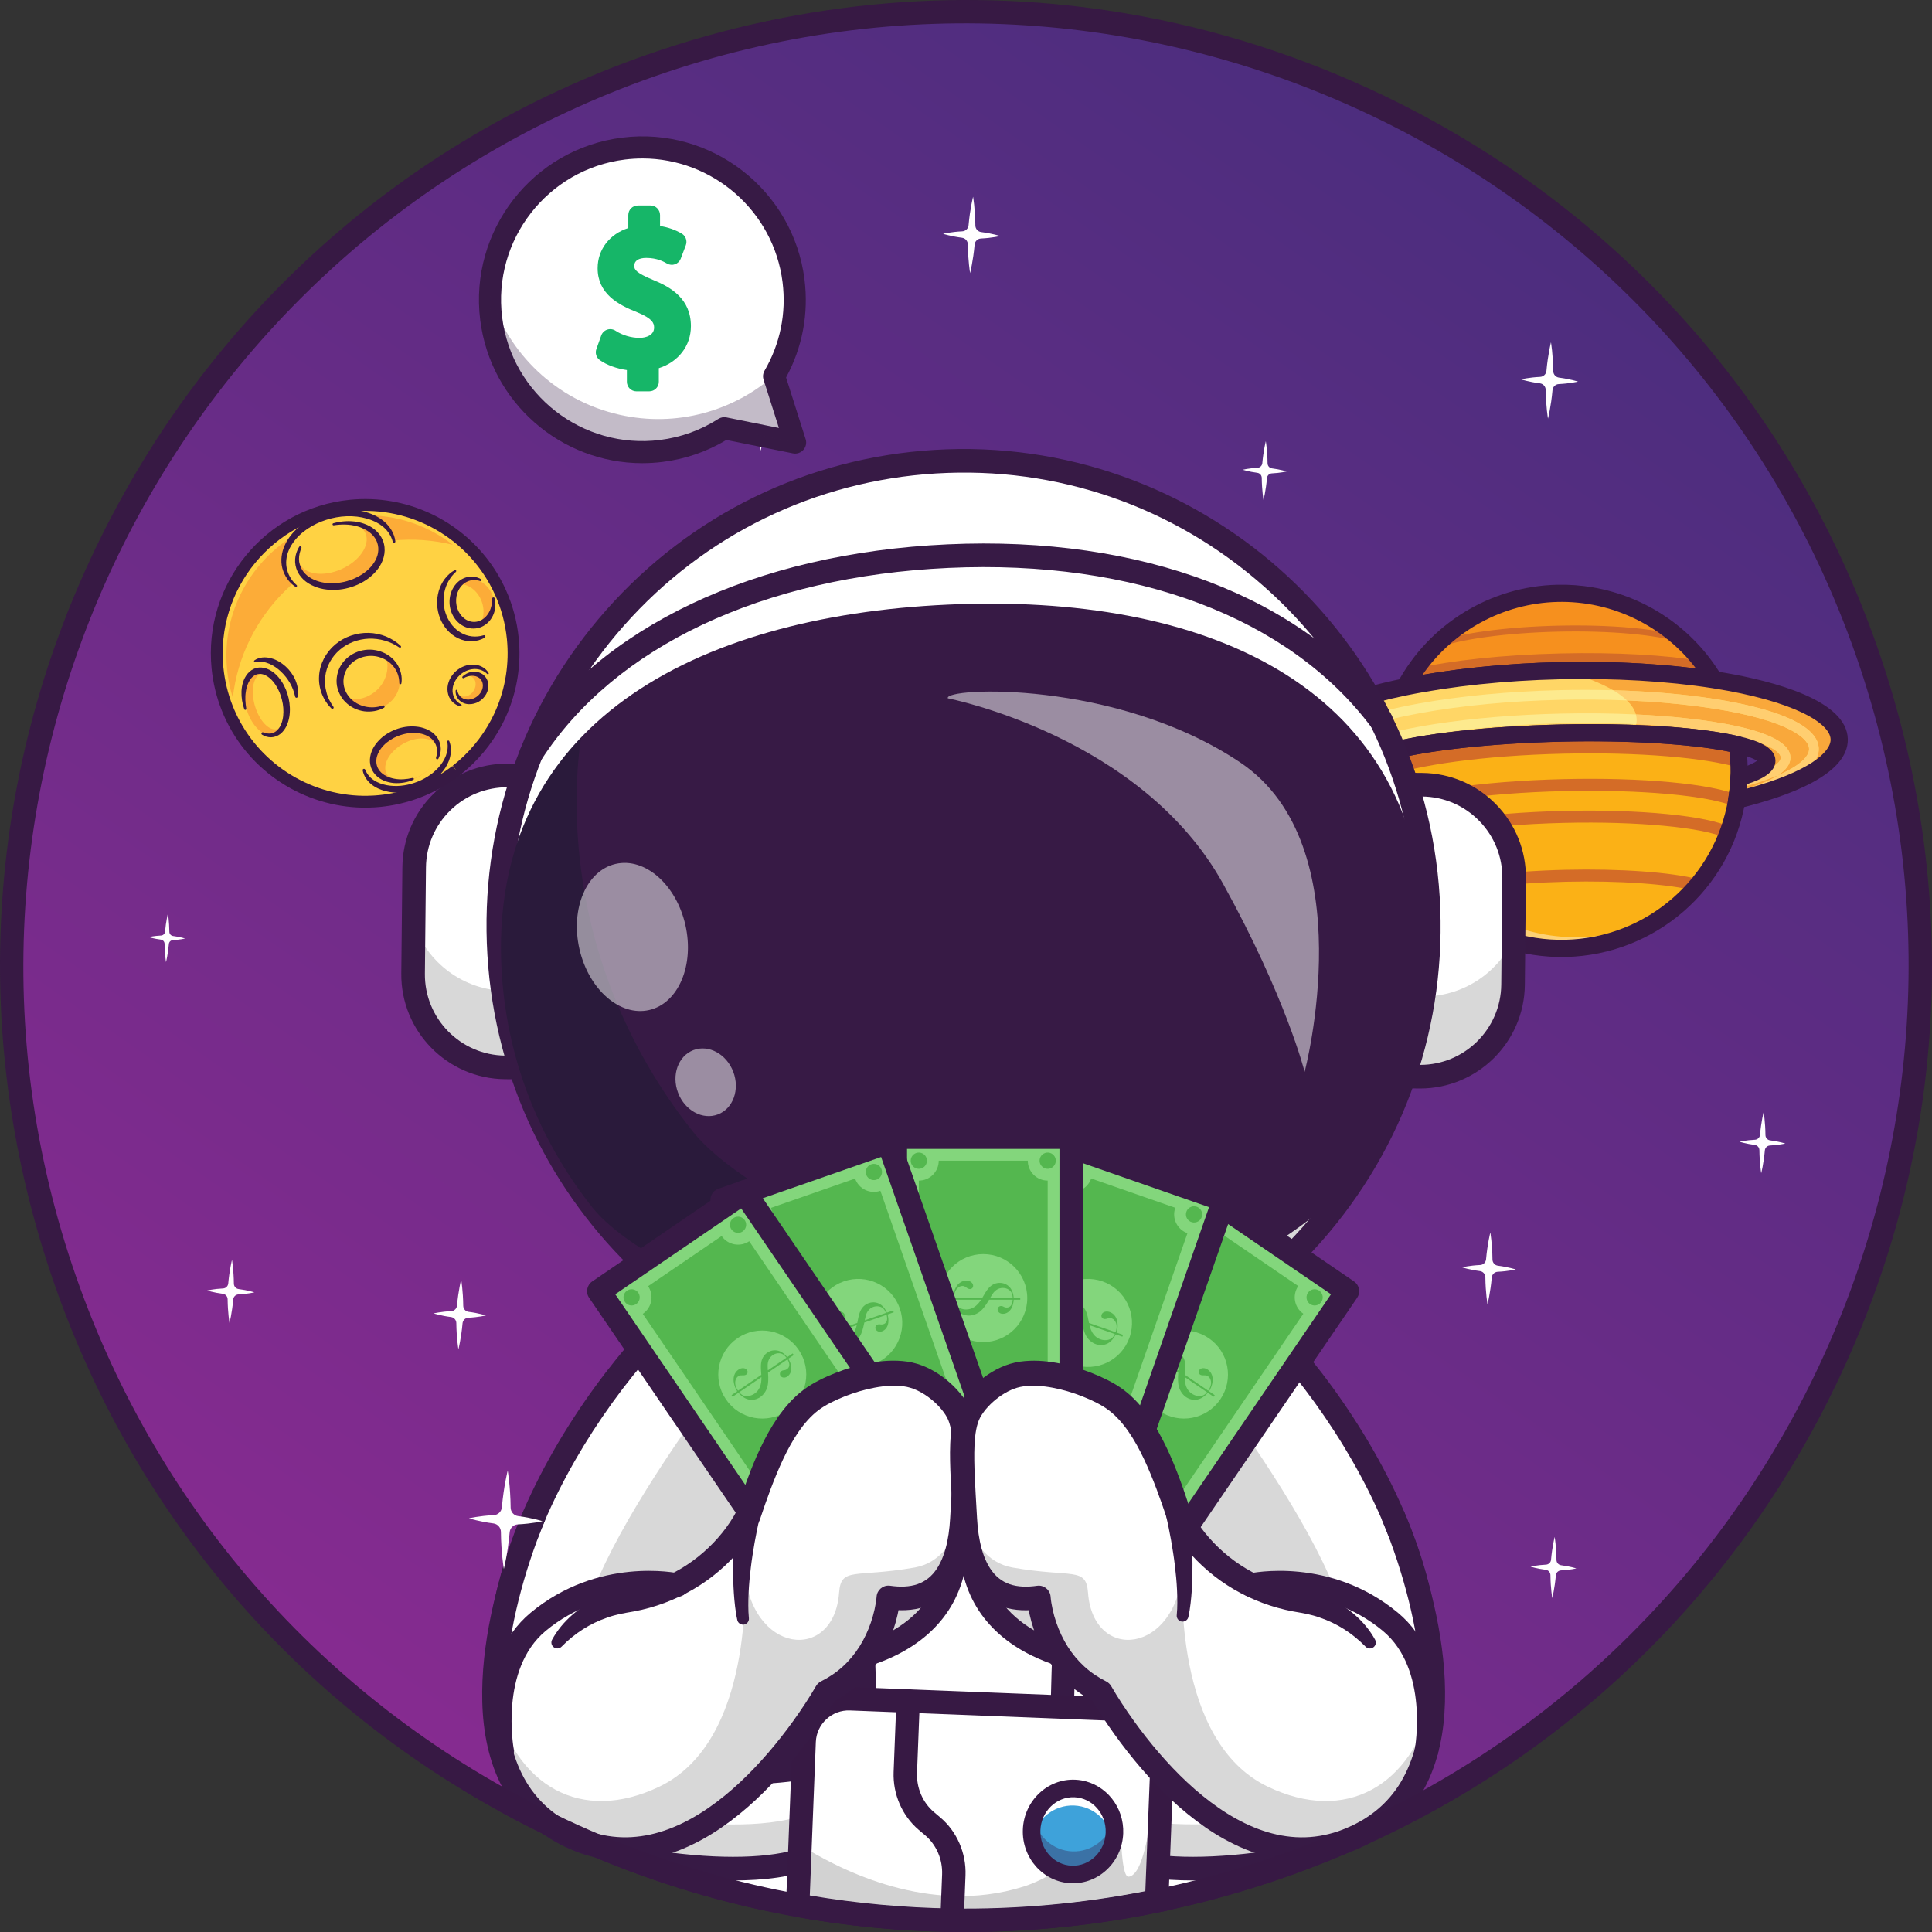 <svg xmlns="http://www.w3.org/2000/svg" xmlns:xlink="http://www.w3.org/1999/xlink" id="uuid-24b51f87-481a-491a-a752-f5bb121cbf57" data-name="Capa 2" viewBox="0 0 2620.57 2620.58"><rect x="0" y="0" width="2620.57" height="2620.58" fill="#333333" stroke="none"/><defs><style>      .uuid-5e01be9c-f173-4d8f-b428-8718db839826 {        fill: #ffce70;      }      .uuid-5e01be9c-f173-4d8f-b428-8718db839826, .uuid-00c3d87b-8066-4a32-83db-a72b36e287b7, .uuid-3f721695-0150-4a09-82b5-b478a5dcff3c, .uuid-73d60519-1d40-43b7-90a3-02de1f47f4a7, .uuid-f0e1a327-0da3-41f6-ab23-cc0764935d6e, .uuid-abd6adf2-5792-49d6-a326-7cd4f019656f, .uuid-2ac2c620-24cf-4a53-9fcc-e00ba130e679, .uuid-1800bea3-4881-4b1b-bdc1-ae634f15c03f, .uuid-c9068515-17ed-40d5-aec1-c0104005dd5c, .uuid-c2f7e03c-81f9-44f6-9a9a-cb435504a90c, .uuid-c4a26f8b-ce6a-45ce-a7fe-76ef9577ba7e, .uuid-a14e645f-c4c6-4956-84ef-09bfebcf02d7, .uuid-a546dc4c-6987-453a-8197-ba549387540c, .uuid-b1732c39-04e4-44ed-8e8d-2133e3eee48c, .uuid-59a4dfeb-9369-4d98-befa-cd2935f6e592, .uuid-8982498a-88bf-4dc4-b787-208558818ff7, .uuid-37fa2d3a-5af7-41aa-a109-27f8aa9f73ec, .uuid-26464e3a-15fb-4633-be51-a4f3cdb07710, .uuid-6cd9f8a9-d5b8-4706-b3ee-4ac7aa7372ef, .uuid-20e17842-7fce-40dc-b422-c5b6e36e4207, .uuid-21436578-4fea-49f9-9520-dc096e870d95, .uuid-53992538-57a3-4c4a-8768-5f93196a7c15, .uuid-a5c27610-ec3c-40a6-b6a2-67a8d7c1bc85, .uuid-02efdbc8-41f6-4658-af05-e88f29371a89 {        stroke-width: 0px;      }      .uuid-e88641ed-3e6e-4660-b598-fec4c7099975 {        opacity: .35;      }      .uuid-00c3d87b-8066-4a32-83db-a72b36e287b7 {        fill: #3ea2da;      }      .uuid-3f721695-0150-4a09-82b5-b478a5dcff3c {        fill: #5d318b;      }      .uuid-73d60519-1d40-43b7-90a3-02de1f47f4a7 {        fill: #ffd243;      }      .uuid-2bac2e90-3ed5-427d-817d-d4bdc387e287 {        opacity: .5;      }      .uuid-f0e1a327-0da3-41f6-ab23-cc0764935d6e {        fill: #fbb116;      }      .uuid-abd6adf2-5792-49d6-a326-7cd4f019656f {        fill: #fdea8e;      }      .uuid-2ac2c620-24cf-4a53-9fcc-e00ba130e679 {        fill: none;      }      .uuid-1800bea3-4881-4b1b-bdc1-ae634f15c03f {        fill: #371a45;      }      .uuid-c9068515-17ed-40d5-aec1-c0104005dd5c {        fill: #16b668;      }      .uuid-c2f7e03c-81f9-44f6-9a9a-cb435504a90c {        fill: #d2d2d2;      }      .uuid-c4a26f8b-ce6a-45ce-a7fe-76ef9577ba7e {        fill: #98a2c2;      }      .uuid-22821c6c-40bf-4f2f-b996-d6fffde4aea3 {        opacity: .41;      }      .uuid-a14e645f-c4c6-4956-84ef-09bfebcf02d7 {        fill: #f6901e;      }      .uuid-a546dc4c-6987-453a-8197-ba549387540c {        fill: #fff;      }      .uuid-002245fb-db75-4013-8a8c-5b4f80fac5bf {        opacity: .3;      }      .uuid-b1732c39-04e4-44ed-8e8d-2133e3eee48c {        fill: #ffd666;      }      .uuid-59a4dfeb-9369-4d98-befa-cd2935f6e592 {        fill: #d46c27;      }      .uuid-8982498a-88bf-4dc4-b787-208558818ff7 {        fill: #54b74f;      }      .uuid-37fa2d3a-5af7-41aa-a109-27f8aa9f73ec {        fill: url(#uuid-f37e9ec9-9339-4140-8547-a1f150269420);      }      .uuid-26464e3a-15fb-4633-be51-a4f3cdb07710 {        fill: #111a28;      }      .uuid-6cd9f8a9-d5b8-4706-b3ee-4ac7aa7372ef {        fill: #f9a83b;      }      .uuid-20e17842-7fce-40dc-b422-c5b6e36e4207 {        fill: #fcac38;      }      .uuid-21436578-4fea-49f9-9520-dc096e870d95 {        fill: #83d67c;      }      .uuid-53992538-57a3-4c4a-8768-5f93196a7c15 {        fill: #371b45;      }      .uuid-a5c27610-ec3c-40a6-b6a2-67a8d7c1bc85 {        fill: #d8d8d8;      }      .uuid-02efdbc8-41f6-4658-af05-e88f29371a89 {        fill: #371944;      }    </style><linearGradient id="uuid-f37e9ec9-9339-4140-8547-a1f150269420" x1="1044.26" y1="476.55" x2="3632.86" y2="476.55" gradientTransform="translate(3696.13 1370.96) rotate(169.94)" gradientUnits="userSpaceOnUse"><stop offset="0" stop-color="#4c2d7e"></stop><stop offset="1" stop-color="#862b90"></stop></linearGradient></defs><g id="uuid-4ae5ea05-cc29-4587-b006-38913f24fd3a" data-name="Layer 1"><g><circle class="uuid-37fa2d3a-5af7-41aa-a109-27f8aa9f73ec" cx="1310.29" cy="1310.29" r="1294.06" transform="translate(-542.74 1310.29) rotate(-45)"></circle><circle class="uuid-2ac2c620-24cf-4a53-9fcc-e00ba130e679" cx="1310.29" cy="1310.29" r="1294.06" transform="translate(-542.74 1310.29) rotate(-45)"></circle><path class="uuid-3f721695-0150-4a09-82b5-b478a5dcff3c" d="m1819.35,2066.96l9.79,428.82c-18.74,8.24-37.76,15.99-57.08,23.37-11.5,4.43-23.12,8.66-34.82,12.75-238.23,83.26-484.34,92.75-713.44,40.52-40.96-9.32-81.4-20.66-121.13-33.86-14.72-4.9-29.32-10.05-43.82-15.48l-9.92-433.92c-2.59-112.96,87.73-207.51,200.69-210.11l559.67-12.79c112.97-2.56,207.47,87.75,210.07,200.7"></path><path class="uuid-a546dc4c-6987-453a-8197-ba549387540c" d="m1819.35,2066.96l9.79,428.82c-18.74,8.24-37.76,15.99-57.08,23.37-11.5,4.43-23.12,8.66-34.82,12.75-238.23,83.26-484.34,92.75-713.44,40.52-40.96-9.32-81.4-20.66-121.13-33.86-14.72-4.9-29.32-10.05-43.82-15.48l-9.92-433.92c-1.16-50.07,15.93-96.46,45.15-132.9,36.73-45.77,92.61-75.76,155.54-77.21l559.67-12.79c75.93-1.71,143.45,38.49,180.4,99.35,18.07,29.66,28.82,64.32,29.66,101.36"></path><path class="uuid-02efdbc8-41f6-4658-af05-e88f29371a89" d="m1651.48,1853.84c102.02,17.55,180.95,105.47,183.41,212.76h0s10.03,439.22,10.03,439.22l-9.52,4.19c-18.35,8.07-37.8,16.03-57.79,23.66-10.98,4.23-22.52,8.45-35.23,12.9-232.93,81.41-482.6,95.61-722.03,41-40.87-9.3-82.11-20.83-122.58-34.26-15.1-5.03-30.03-10.3-44.37-15.68l-9.84-3.69-10.16-444.43c-2.8-121.82,94.04-223.2,215.87-226l559.68-12.79c14.51-.33,28.75.76,42.55,3.13Zm152.33,213.47c-2.4-104.67-89.56-187.88-194.17-185.53l-559.67,12.79c-104.69,2.41-187.9,89.53-185.5,194.21l9.68,423.36c10.92,3.98,22.12,7.89,33.43,11.65,39.5,13.12,79.77,24.38,119.66,33.45,233.78,53.28,477.47,39.44,704.87-40.04,12.4-4.33,23.64-8.45,34.36-12.58,16.13-6.15,31.85-12.51,46.89-18.95l-9.55-418.36Z"></path><path class="uuid-a546dc4c-6987-453a-8197-ba549387540c" d="m1023.79,2572.4c-40.96-9.31-81.4-20.66-121.13-33.86-71.19-23.7-140.17-53.47-206.11-89.01,22.5-65.66,55.17-146.82,102.68-226.15,90.36-150.87,198.06-303.52,297.27-326.26,20.62-4.74,12.22,7.11,31.3,15.3,73.96,31.66-37.69,439.98-104.02,659.97"></path><path class="uuid-a546dc4c-6987-453a-8197-ba549387540c" d="m1143.91,2084.18c-77.06-19.79-140.76-51.62-182.51-91.24,45.22-49.89,91-85.69,135.09-95.79,20.62-4.74,12.23,7.09,31.32,15.28,28.47,12.2,29.43,80.2,16.11,171.75"></path><path class="uuid-c2f7e03c-81f9-44f6-9a9a-cb435504a90c" d="m1634.21,2044.18c-75.44,36.09-173.43,59.25-281,62.19-128.98,3.5-245.83-22.81-327.47-67.5l42.21-130.92,68.19-152.84,462.52,209.38s14.67,30.44,35.55,79.7"></path><path class="uuid-02efdbc8-41f6-4658-af05-e88f29371a89" d="m1109.5,1880.97c7.52,1.29,12.47,5.47,16.9,11.18,2,2.58,3.21,4.14,7.54,5.99,28.09,12.02,54.6,54.35,9.71,276.72-27.2,134.71-72.09,292.97-104.97,402.03l-4.19,13.89-14.14-3.22c-40.85-9.29-82.09-20.82-122.58-34.27-71.96-23.96-142.13-54.26-208.58-90.08l-11.6-6.25,4.27-12.47c29.84-87.08,63.87-162.01,104.05-229.1,78.39-130.88,195.51-307.84,307.13-333.42,6.67-1.53,12.02-1.78,16.47-1.01Zm-8.78,28.85h-.05s.05,0,.05,0Zm-87.62,644.13c32.22-107.66,74.25-257.34,100.07-385.24,43.44-215.2,14.72-239.34,8.52-241.99-11.13-4.78-16.29-10.94-19.38-14.91-.61.1-1.38.25-2.33.47-100.05,22.92-211.95,193.09-287.41,319.09-37.12,61.98-68.9,131.01-96.96,210.69,61.39,32.26,125.91,59.73,191.96,81.73,34.86,11.58,70.3,21.71,105.53,30.16Z"></path><path class="uuid-a546dc4c-6987-453a-8197-ba549387540c" d="m1067.95,1907.95l68.18-152.84,462.52,209.38s150.33,312.23,173.4,554.66c-11.5,4.43-23.11,8.65-34.81,12.74-238.23,83.26-484.34,92.75-713.44,40.52-40.96-9.31-81.4-20.66-121.13-33.86,15.08-115.76,56.51-294.21,117.24-481.56"></path><path class="uuid-f0e1a327-0da3-41f6-ab23-cc0764935d6e" d="m1877.26,1051.17c-.24-10.15.16-20.17,1.16-30.02,48.44-13.86,137.02-24.44,238.46-26.8,101.43-2.35,190.41,4.1,239.45,15.69,1.45,9.79,2.31,19.79,2.55,29.94.01.48.02.95.03,1.42.08,4.48.04,8.92-.13,13.33-.38,10.34-1.41,20.52-3.07,30.5-.06.4-.13.81-.21,1.21-2.53,14.8-6.41,29.15-11.53,42.92-9.72,26.19-23.88,50.26-41.57,71.28-42.96,51.03-106.79,84.07-178.73,85.74-71.35,1.66-136.18-27.88-181.41-76.16-18.58-19.81-33.85-42.79-44.92-68.06-5.93-13.51-10.64-27.69-14.01-42.38-.28-1.18-.54-2.36-.8-3.56-2.11-9.89-3.62-20.01-4.48-30.32-.32-3.82-.55-7.68-.69-11.55-.04-1.06-.08-2.11-.1-3.18"></path><path class="uuid-a14e645f-c4c6-4956-84ef-09bfebcf02d7" d="m1905.77,931.71c4.67-8.69,9.85-17.06,15.53-25.07,7.95-11.27,16.87-21.82,26.61-31.54,42.25-42.19,100.15-68.83,164.56-70.32,64.55-1.5,123.75,22.53,167.95,62.86,9.7,8.86,18.69,18.5,26.83,28.83,6.4,8.1,12.28,16.61,17.61,25.5-60.19-9.41-132.41-14.04-209.95-12.24-77.53,1.8-149.45,9.77-209.14,21.97"></path><path class="uuid-59a4dfeb-9369-4d98-befa-cd2935f6e592" d="m2114.91,909.74c-77.53,1.8-149.46,9.78-209.14,21.97,4.67-8.69,9.85-17.06,15.52-25.07,46.51-10.73,116.82-18.5,195.65-20.33,75.5-1.75,143.46,2.3,190.31,10.16,6.4,8.1,12.27,16.62,17.6,25.5-60.19-9.41-132.4-14.04-209.94-12.23"></path><path class="uuid-59a4dfeb-9369-4d98-befa-cd2935f6e592" d="m1877.36,1054.35c-.04-1.06-.08-2.11-.1-3.18-.23-10.15.16-20.17,1.16-30.02,48.44-13.86,137.02-24.44,238.46-26.79,101.43-2.36,190.41,4.1,239.44,15.69,1.46,9.79,2.32,19.79,2.55,29.94,0,.48.02.95.03,1.42-45.38-13.62-135.39-21.53-238.8-19.12-107.49,2.5-200.01,15.46-242.74,32.07"></path><path class="uuid-59a4dfeb-9369-4d98-befa-cd2935f6e592" d="m2347.52,1122.07l-7.11,14.6c-29.55-14.39-119.25-22.84-218.13-20.54-117.97,2.74-200.1,18.52-220.28,32.69l-9.33-13.29c26.69-18.75,118.81-33.07,229.23-35.64,102.81-2.39,193.48,6.52,225.62,22.18"></path><path class="uuid-59a4dfeb-9369-4d98-befa-cd2935f6e592" d="m2304.43,1192.78l-4.08,15.72c-36.13-9.38-103.65-14.16-176.21-12.48-76.04,1.77-144.73,10.15-179.27,21.89l-5.23-15.38c36-12.23,106.55-20.95,184.12-22.75,73.97-1.72,143.2,3.26,180.67,12.99"></path><path class="uuid-59a4dfeb-9369-4d98-befa-cd2935f6e592" d="m2358.7,1078.99l-6.42,14.92c-34.6-14.89-127.44-23.28-231-20.88-108.64,2.53-204.77,16.39-233.79,33.73l-8.33-13.94c31.68-18.92,128.83-33.4,241.74-36.02,107.34-2.5,200.68,6.22,237.8,22.19"></path><path class="uuid-59a4dfeb-9369-4d98-befa-cd2935f6e592" d="m2281.73,863.8l-1.31,3.83.33,4.06-.84.07-.81-.27c-30.91-10.57-95.93-16.36-165.65-14.74-70.11,1.63-132.98,10.12-164.08,22.15l-2.93-7.57c31.91-12.35,95.84-21.04,166.82-22.69,71.69-1.67,136.24,4.15,168.47,15.17"></path><path class="uuid-02efdbc8-41f6-4658-af05-e88f29371a89" d="m2160.68,796.7c71.8,12.35,135.96,55.48,174.17,119.29,2.33,3.88,2.19,8.75-.34,12.51-2.53,3.75-7,5.7-11.47,5-61.64-9.64-133.53-13.82-207.87-12.1-74.3,1.72-145.9,9.24-207.07,21.74-4.43.9-8.99-.83-11.69-4.46-2.7-3.63-3.06-8.49-.92-12.47,42.97-79.97,126-130.97,216.7-133.07,16.4-.38,32.62.85,48.48,3.58Zm139.8,110.06c-44.2-57.94-114-92.04-187.74-90.32-73.73,1.71-141.88,39.02-183.33,98.95,56.38-9.84,119.82-15.78,185.23-17.29,65.44-1.52,129.1,1.47,185.84,8.67Z"></path><path class="uuid-b1732c39-04e4-44ed-8e8d-2133e3eee48c" d="m1739.84,1020.23c-.82-35.28,65.12-67.92,165.93-88.52,59.69-12.2,131.61-20.17,209.14-21.97,77.54-1.8,149.75,2.82,209.94,12.23,101.66,15.9,169.03,45.44,169.85,80.71.74,32.04-53.55,61.89-139.01,82.54,1.65-9.98,2.69-20.16,3.07-30.5,24.2-7.07,37.99-14.97,37.8-23.06-.19-8.25-14.87-15.62-40.25-21.63-49.04-11.59-138.02-18.05-239.45-15.69-101.44,2.36-190.01,12.94-238.46,26.8-25.06,7.18-39.39,15.23-39.19,23.48.19,8.09,14.33,15.35,38.83,21.28.86,10.31,2.37,20.43,4.48,30.32-86.32-16.66-141.94-43.96-142.69-76"></path><path class="uuid-6cd9f8a9-d5b8-4706-b3ee-4ac7aa7372ef" d="m2358.58,1058.91c.07-1.39.13-2.79.18-4.19,24.21-7.06,38-14.94,37.81-23.04-.2-8.27-14.89-15.65-40.25-21.64-32.52-7.69-82.64-13.12-142.32-15.21,2.73-4.12,4.55-8.33,5.39-12.57,22.92,1.07,44.87,2.74,65.42,4.96,89.33,9.65,130.32,27.67,130.61,40.33.18,7.39-14.71,19.45-56.83,31.36"></path><path class="uuid-a14e645f-c4c6-4956-84ef-09bfebcf02d7" d="m2359.84,1072.18l-.87-3.18c21.42-5.56,38.62-11.37,52.16-17.18-11.37,7.3-28.43,14.05-51.29,20.35"></path><path class="uuid-a14e645f-c4c6-4956-84ef-09bfebcf02d7" d="m2358.1,1065.86l.88,3.15c-.37.12-.78.21-1.19.31l.31-3.46Z"></path><path class="uuid-6cd9f8a9-d5b8-4706-b3ee-4ac7aa7372ef" d="m2411.14,1051.83c11.89-7.57,17.61-15.73,17.42-24.6-.21-8.63-6.25-16.01-16.27-22.34-26.15-16.5-79.39-25.71-126.05-30.74-21.12-2.29-43.71-3.98-67.29-5.08-1.79-6.6-5.93-12.95-12.22-19.02,34.92,1.44,68.19,4.25,98.74,8.33,108.89,14.58,147.98,40.04,148.39,57.4.22,9.64-11.73,22.8-42.71,36.05"></path><path class="uuid-6cd9f8a9-d5b8-4706-b3ee-4ac7aa7372ef" d="m2119.68,909.64c75.73-1.52,146.22,3.12,205.18,12.34,101.66,15.89,169.03,45.44,169.85,80.73.74,32.02-53.56,61.86-139.02,82.53.49-2.97.91-5.95,1.3-8.95l1.61,6.4c49.86-12.59,109.16-34.47,108.37-67.2-.3-12.66-9.3-23.3-23.44-32.21-33.26-20.96-94.74-32.34-136.33-37.91-36.5-4.9-76.83-7.97-119.1-9.12-16.98-10.01-40.22-18.99-68.43-26.61"></path><path class="uuid-5e01be9c-f173-4d8f-b428-8718db839826" d="m2218.94,969.08c23.58,1.1,46.16,2.79,67.29,5.08,46.67,5.04,99.91,14.24,126.05,30.74,10.03,6.33,16.06,13.71,16.27,22.34.2,8.87-5.53,17.03-17.42,24.6-13.54,5.8-30.74,11.62-52.16,17.18l-.88-3.15c.19-2.32.35-4.62.48-6.94,42.12-11.9,57.01-23.97,56.83-31.36-.29-12.66-41.29-30.68-130.61-40.33-20.55-2.22-42.49-3.9-65.42-4.96.44-2.11.63-4.21.58-6.32-.06-2.31-.4-4.61-1.03-6.87"></path><path class="uuid-abd6adf2-5792-49d6-a326-7cd4f019656f" d="m2358.98,1069.01c21.42-5.56,38.62-11.38,52.16-17.18-11.37,7.3-28.43,14.05-51.29,20.35l-.87-3.18Z"></path><path class="uuid-abd6adf2-5792-49d6-a326-7cd4f019656f" d="m2358.1,1065.86l-1.75-6.32c.75-.2,1.5-.41,2.23-.62-.14,2.32-.3,4.63-.48,6.94"></path><path class="uuid-abd6adf2-5792-49d6-a326-7cd4f019656f" d="m1946.76,982.03c50.21-7.78,108.82-12.66,169.51-14.07,35.29-.82,69.93-.44,102.67,1.11.63,2.26.97,4.56,1.03,6.87.05,2.12-.14,4.22-.58,6.32-32.73-1.6-67.45-1.99-102.82-1.17-60.13,1.41-118.15,6.23-167.78,13.94-88.78,13.8-128.89,33.71-128.6,46.34.18,7.56,16.15,19.18,60.49,29.19l-2.18,9.63-.72,3.2c-23.24-5.24-40.63-11.21-52.35-17.98-12.11-7.02-18.15-14.89-18.37-23.72-.73-31.23,75.59-49.67,139.71-59.66"></path><path class="uuid-5e01be9c-f173-4d8f-b428-8718db839826" d="m2188.1,936.25c42.27,1.15,82.6,4.22,119.1,9.12,41.6,5.57,103.07,16.95,136.34,37.91,14.13,8.91,23.14,19.55,23.43,32.21.78,32.72-58.51,54.6-108.37,67.2l-1.62-6.4c.31-2.33.58-4.65.8-6.97.41-.09.82-.19,1.19-.31l.87,3.17c22.86-6.3,39.92-13.05,51.29-20.35,30.98-13.25,42.94-26.41,42.72-36.05-.41-17.36-39.5-42.81-148.39-57.39-30.54-4.09-63.81-6.9-98.74-8.34-4.91-4.78-11.15-9.39-18.62-13.8"></path><path class="uuid-6cd9f8a9-d5b8-4706-b3ee-4ac7aa7372ef" d="m2359.84,1072.18l-.87-3.18c21.42-5.56,38.62-11.37,52.16-17.18-11.37,7.3-28.43,14.05-51.29,20.35"></path><path class="uuid-abd6adf2-5792-49d6-a326-7cd4f019656f" d="m2356.99,1076.28l-1.6-6.34c.81-.22,1.61-.42,2.4-.62-.22,2.32-.49,4.64-.8,6.97"></path><path class="uuid-abd6adf2-5792-49d6-a326-7cd4f019656f" d="m1924.48,954.26c56.53-10.29,122.58-16.55,191.05-18.14,24.59-.59,48.88-.53,72.57.13,7.47,4.42,13.71,9.03,18.62,13.8-29.36-1.23-59.91-1.51-90.91-.8-67.77,1.56-133.12,7.77-188.99,17.93-108.1,19.63-145.97,46.89-145.58,64.23.24,9.62,12.73,22.19,44.18,33.99,13.83,5.18,31.33,10.21,53.07,14.78,1.2.24,2.42.5,3.64.75l-2.63,12.87c-50.39-10.25-110.63-29.37-111.39-62.08-.99-42.51,97.53-66.79,156.37-77.48"></path><path class="uuid-02efdbc8-41f6-4658-af05-e88f29371a89" d="m2338.93,912.47c67.14,11.55,166.2,37.48,167.43,89.94,1.12,47.99-79.83,77.69-147.93,94.15-3.8.92-7.81-.13-10.67-2.79-2.87-2.66-4.21-6.59-3.57-10.44,1.59-9.59,2.57-19.35,2.93-29.02.18-5.02,3.56-9.36,8.38-10.77,17.09-4.99,24.59-9.24,27.72-11.57-3.32-2.23-11.32-6.27-29.59-10.6-49.6-11.72-140.23-17.62-236.5-15.38-96.27,2.24-186.52,12.34-235.52,26.35-18.03,5.17-25.84,9.58-29.05,11.96,3.24,2.18,10.92,6.08,28.22,10.26,4.88,1.18,8.46,5.36,8.87,10.37.81,9.66,2.24,19.37,4.27,28.85.81,3.83-.34,7.8-3.08,10.6-2.74,2.79-6.63,4.12-10.53,3.29-68.79-13.28-151.02-39.18-152.13-87.17-1.3-55.77,109.24-86.73,175.25-100.21,62.51-12.77,135.54-20.45,211.21-22.2,75.71-1.76,149.02,2.52,212.01,12.37,3.94.61,8.05,1.29,12.28,2.01Zm30.53,157.22c84.07-22.61,113.98-49.69,113.59-66.74-.52-22.2-50.26-52.23-160-69.46-61.65-9.64-133.53-13.82-207.87-12.1-74.3,1.72-145.91,9.24-207.07,21.74-108.9,22.26-157.13,54.62-156.61,76.83h0c.4,17.05,31.53,42.71,116.56,61.39-.29-2.06-.55-4.12-.79-6.18-19.69-5.44-39.31-13.97-39.69-30.26-.44-18.77,25.23-28.54,47.64-34.96,51.55-14.74,141.79-24.92,241.4-27.24,99.6-2.31,190.23,3.66,242.4,16,22.69,5.37,48.79,13.94,49.22,32.71.38,16.29-18.83,25.72-38.25,32.08-.15,2.07-.32,4.14-.51,6.21Z"></path><g class="uuid-22821c6c-40bf-4f2f-b996-d6fffde4aea3"><path class="uuid-a546dc4c-6987-453a-8197-ba549387540c" d="m1878.68,1020.37c5.64-1.61,11.81-3.18,18.5-4.69-.41,6.71-.53,13.5-.38,20.33.03,1.07.06,2.12.11,3.17.13,3.88.35,7.74.68,11.56.86,10.31,2.37,20.44,4.48,30.32.25,1.19.53,2.37.8,3.55,3.37,14.7,8.09,28.88,14.02,42.39,11.07,25.27,26.33,48.25,44.91,68.05,45.24,48.28,110.06,77.83,181.41,76.16,47.63-1.11,91.72-15.97,128.54-40.71-40.25,33.29-91.54,53.79-147.83,55.1-71.34,1.65-136.17-27.89-181.4-76.16-18.57-19.81-33.85-42.79-44.92-68.07-5.92-13.5-10.64-27.68-14.01-42.37-.29-1.19-.54-2.37-.79-3.56-2.12-9.89-3.63-20-4.48-30.31-.32-3.84-.55-7.69-.69-11.56-.05-1.07-.09-2.12-.1-3.19-.24-10.14.16-20.17,1.15-30.02"></path></g><path class="uuid-02efdbc8-41f6-4658-af05-e88f29371a89" d="m2336.51,994.17c8.12,1.4,15.64,2.91,22.49,4.53,4.64,1.1,8.15,4.91,8.85,9.63,1.53,10.29,2.43,20.85,2.67,31.39.12,5.11.08,10.32-.11,15.47-.39,10.66-1.47,21.42-3.21,31.96-19.79,119.39-122.1,208.09-243.27,210.9-121.17,2.81-227.48-81.04-252.8-199.38-2.23-10.46-3.81-21.15-4.7-31.79-.43-5.03-.71-10.22-.83-15.42h0c-.25-10.51.16-21.1,1.21-31.48.48-4.75,3.81-8.72,8.39-10.03,51.54-14.75,141.78-24.93,241.39-27.25,86.52-2.01,166.25,2.24,219.91,11.47Zm9.31,25.49c-50.94-10.51-137.26-15.77-228.68-13.65-91.42,2.13-177.4,11.34-227.79,24.26-.45,6.84-.6,13.75-.43,20.62h0c.11,4.74.36,9.45.75,14.02.81,9.68,2.24,19.39,4.27,28.88,22.98,107.39,119.44,183.5,229.46,180.94,109.98-2.55,202.85-83.05,220.8-191.4,1.59-9.56,2.57-19.32,2.92-29.02.18-4.69.21-9.41.1-14.05-.16-6.9-.62-13.8-1.39-20.6Z"></path><g><path class="uuid-a546dc4c-6987-453a-8197-ba549387540c" d="m1174.41,2428.74s-120.04,164.68-334.12,71.36c-359.92-156.88-43.88-684.04,197.52-814.04,67.04-36.08,101.2,134.96,118.56,321.96,8.84,94.84,13.36,193.76,15.64,271.88,2.6,87.52,2.4,148.84,2.4,148.84"></path><path class="uuid-a546dc4c-6987-453a-8197-ba549387540c" d="m1773.74,2500.1c-214.08,93.32-334.16-71.36-334.16-71.36,0,0-.2-61.48,2.4-149.16,2.24-76.48,6.64-172.88,15.08-265.84,17.24-189.2,51.4-364.16,119.12-327.68,241.44,130,557.44,657.16,197.56,814.04"></path><path class="uuid-a5c27610-ec3c-40a6-b6a2-67a8d7c1bc85" d="m1828.38,2245.62c-13.2,89.68-252.04,58.72-386.4,33.96,2.24-76.48,6.64-172.88,15.08-265.84l102.84-241.88s286.92,348.6,268.48,473.76"></path><path class="uuid-a5c27610-ec3c-40a6-b6a2-67a8d7c1bc85" d="m1172.02,2279.9c-134.72,24.72-371.36,54.96-384.52-34.28-18.44-125.16,268.48-473.76,268.48-473.76l100.4,236.16c8.84,94.84,13.36,193.76,15.64,271.88"></path><path class="uuid-1800bea3-4881-4b1b-bdc1-ae634f15c03f" d="m1646.14,2544.61c-52.79,0-95.7-14.64-127.14-30.99-59.42-30.89-91.02-73.65-92.33-75.46l-3.05-4.19-.02-5.19c0-1.7-.39-172.59,12.11-348.97,25.81-363.97,80.64-396.84,98.66-407.64,15.38-9.23,32.47-9.3,49.4-.18,85.45,46.01,179.47,139.55,251.51,250.21,79.47,122.07,120.89,245.94,116.63,348.79-4.66,112.53-64.07,196.84-171.79,243.8-49.72,21.67-94.6,29.82-133.98,29.82Zm-190.56-121.38c19.56,24,128.16,142.26,311.75,62.22,97.08-42.32,148.43-114.93,152.61-215.79,8.54-206.07-185.22-480.04-351.34-569.49h0c-8.67-4.67-13.85-2.9-17.77-.55-70.4,42.19-95.68,463.78-95.24,723.61Z"></path><path class="uuid-1800bea3-4881-4b1b-bdc1-ae634f15c03f" d="m967.87,2544.61c-39.38,0-84.26-8.14-133.98-29.82-107.72-46.96-167.12-131.27-171.79-243.8-4.26-102.85,37.15-226.72,116.63-348.79,72.04-110.66,166.06-204.19,251.51-250.21,16.93-9.12,34-9.05,49.4.18,18.02,10.8,72.85,43.67,98.66,407.64,12.5,176.39,12.12,347.27,12.11,348.97l-.02,5.19-3.05,4.19c-1.31,1.81-32.91,44.57-92.34,75.46-31.43,16.34-74.35,30.99-127.13,30.99Zm87.48-847.37c-2.72,0-5.96.79-9.93,2.92h0c-166.12,89.45-359.88,363.43-351.34,569.5,4.18,100.86,55.52,173.46,152.61,215.79,45.28,19.74,86.03,27.42,121.97,27.42,109.75.01,175-71.51,189.78-89.65.44-259.82-24.84-681.41-95.24-723.6-2.12-1.27-4.62-2.38-7.84-2.38Zm-17.52-11.16h.05-.05Z"></path><path class="uuid-a546dc4c-6987-453a-8197-ba549387540c" d="m1511.15,2518.06c53.57,22.52,136.46,17.81,192.98,10.71,33.9-4.26,57.69-36.75,52.7-71.82-4.56-32.01-31.69-55.29-62.81-53.78-52.86,2.58-132.16,3.78-182.37-7.79"></path><path class="uuid-a5c27610-ec3c-40a6-b6a2-67a8d7c1bc85" d="m1511.14,2518.05c53.57,22.52,136.5,17.84,193,10.71,33.88-4.24,57.68-36.74,52.7-71.84-1.06-7.45-3.33-14.46-6.67-20.77-9.02,17.35-25.72,30.01-46.04,32.58-56.42,7.08-139.2,11.81-192.77-10.63l-.24,59.94Z"></path><path class="uuid-1800bea3-4881-4b1b-bdc1-ae634f15c03f" d="m1617.7,2550.63c-40.35,0-81.03-4.48-112.75-17.82h0c-38.43-16.16-41.14-79.79-28.32-119.51,11.5-35.64,30.85-35.32,38.61-33.51,37.14,8.55,100.37,11.2,178,7.4,39.62-1.87,73.68,27.1,79.43,67.5,3.05,21.41-2.65,43.43-15.63,60.42-12.6,16.5-30.68,26.99-50.91,29.53-26.45,3.33-57.35,5.99-88.43,5.99Zm-100.35-47.32c38.73,16.29,104.36,19.68,184.79,9.58,11.65-1.46,22.11-7.57,29.46-17.2,7.92-10.38,11.25-23.33,9.38-36.49-3.41-23.95-23.18-41.14-46.19-40.05-55.5,2.7-131.59,3.57-182.8-7.3-5.83,8.31-12.96,37.05-9.15,63.23,2.18,14.99,7.47,25.28,14.5,28.24h0Z"></path><path class="uuid-a546dc4c-6987-453a-8197-ba549387540c" d="m1101.43,2518.06c-53.57,22.52-136.46,17.81-192.98,10.71-33.9-4.26-57.69-36.75-52.7-71.82,4.56-32.01,31.69-55.29,62.81-53.78,52.86,2.58,132.16,3.78,182.37-7.79"></path><path class="uuid-a5c27610-ec3c-40a6-b6a2-67a8d7c1bc85" d="m908.44,2528.76c56.54,7.12,139.44,11.81,193-10.71l-.24-59.82c-53.56,22.44-136.3,17.72-192.77,10.63-20.31-2.56-37.06-15.31-46.08-32.66-3.25,6.27-5.56,13.28-6.62,20.73-4.98,35.1,18.82,67.6,52.7,71.84"></path><path class="uuid-1800bea3-4881-4b1b-bdc1-ae634f15c03f" d="m994.89,2550.63c-31.09,0-61.98-2.66-88.43-5.99-20.23-2.54-38.32-13.03-50.92-29.53-12.98-16.99-18.67-39.01-15.62-60.42,5.75-40.41,39.94-69.38,79.42-67.5,77.63,3.79,140.85,1.15,178-7.4,7.78-1.81,27.1-2.13,38.61,33.51,12.82,39.72,10.11,103.35-28.32,119.51h0c-31.72,13.34-72.4,17.82-112.74,17.82Zm-79.21-131.53c-22.03,0-40.78,16.89-44.09,40.11-1.88,13.16,1.46,26.11,9.38,36.48,7.35,9.63,17.82,15.74,29.47,17.21,80.45,10.1,146.06,6.7,184.79-9.58,7.03-2.95,12.32-13.25,14.5-28.23,3.81-26.18-3.32-54.92-9.15-63.23-51.21,10.87-127.3,10-182.8,7.3-.7-.03-1.4-.05-2.1-.05Zm185.75,98.96h.05-.05Z"></path><path class="uuid-a546dc4c-6987-453a-8197-ba549387540c" d="m1573.85,2366.98c1.84,6.68,2.78,13.85,2.51,21.19l-1.79,45.53-2.65,67.33-2.38,61.14-.64,16.2c-92.67,19.05-185.67,27.52-277.56,26.21-70.14-1.05-139.6-7.81-207.81-20.04-.78-4.71-1.12-9.57-.92-14.53l.84-21.5,1.79-45.99.6-15.24,2.73-69.58,1.91-48.25c1.44-36.86,31.41-65.98,66.86-65.11h.91s177.86,7.01,177.86,7.01l177.8,6.98c28.59,1.12,52.31,21.53,59.94,48.66"></path><path class="uuid-c2f7e03c-81f9-44f6-9a9a-cb435504a90c" d="m1573.85,2366.98c1.84,6.68,2.78,13.85,2.51,21.19l-1.79,45.53-2.65,67.33-2.38,61.14-.64,16.2c-92.67,19.05-185.67,27.52-277.56,26.21-70.14-1.05-139.6-7.81-207.81-20.04-.78-4.71-1.12-9.57-.92-14.53l.84-21.5,1.79-45.99c12.76,8.01,28.22,16.9,45.83,25.6l.05.02c2.85,1.43,5.75,2.81,8.73,4.24,42.11,19.78,95.19,37.49,152.77,39.35,30.95,1.04,63.26-2.51,95.83-12.75,14.64-4.62,29.9-12.22,44.64-21.16,0,0,.01.04.04,0,15.53-9.39,30.41-20.18,43.39-30.4,10.68-8.43,20.03-16.42,27.32-22.89.62-.59,1.22-1.13,1.81-1.66h.04c2.1-1.9,3.97-3.62,5.65-5.16.04-.01.06-.06.06-.06,5.54-5.1,8.69-8.22,8.69-8.22,0,0-.36,76.94,10.64,76.14,1.89-.13,3.7-.84,5.43-2.15,5.63-4.02,10.28-13.68,14.15-26.52h.04c2.01-6.52,3.79-13.9,5.45-21.76,4.09-19.62,7.17-42.39,9.61-63.33,3.63-30.37,6.01-57.02,8.46-64.83"></path><path class="uuid-02efdbc8-41f6-4658-af05-e88f29371a89" d="m1529.19,2303.67c37.19,6.4,64.83,39.57,63.31,78.23l-8.22,209.51-12.18,2.5c-92.16,18.95-186.7,27.88-280.98,26.53-70.38-1.05-141.09-7.75-210.39-20.28-.15-.03-.31-.05-.46-.09-7.17-.82-13.04-6.87-13.66-14.43-.24-2.99-.31-6.04-.18-9.06l8.45-214.96c.8-20.36,9.51-39.18,24.52-53.05,15.01-13.87,34.46-21.06,54.77-20.25l182.56,7.16,182.45,7.14c3.4.13,6.74.49,10.01,1.05Zm24.34,261.59l7.24-184.6c.96-24.57-18.24-45.34-42.78-46.31l-4.64-.16-360.45-14.14c-11.82-.47-23.17,3.74-31.95,11.85-8.78,8.11-13.87,19.09-14.34,30.92l-8.19,208.2c63.69,10.77,128.6,16.72,193.15,17.68,87.83,1.25,175.89-6.63,261.96-23.44Z"></path><path class="uuid-00c3d87b-8066-4a32-83db-a72b36e287b7" d="m1511.63,2486.41c-1.26,32.21-27.43,57.34-58.45,56.12-31.02-1.22-55.14-28.32-53.87-60.53,1.26-32.21,27.43-57.34,58.45-56.12,31.02,1.22,55.14,28.32,53.87,60.53"></path><path class="uuid-a546dc4c-6987-453a-8197-ba549387540c" d="m1511.64,2486.43c-.16,3.97-.67,7.82-1.56,11.54-4.14-26.92-26.05-47.91-53.24-48.97-27.19-1.07-50.68,18.14-56.88,44.65-.59-3.77-.81-7.65-.65-11.62,1.26-32.21,27.42-57.36,58.44-56.15,31.02,1.22,55.16,28.35,53.9,60.56"></path><g class="uuid-e88641ed-3e6e-4660-b598-fec4c7099975"><path class="uuid-02efdbc8-41f6-4658-af05-e88f29371a89" d="m1511.63,2486.4c-1.26,32.24-27.45,57.34-58.45,56.12-31-1.22-55.14-28.29-53.87-60.53.21-5.4,1.14-10.65,2.65-15.54,5.64,24.85,26.69,43.78,52.45,44.79,25.76,1.01,48.23-16.21,55.79-40.54,1.13,4.99,1.64,10.3,1.43,15.7"></path></g><path class="uuid-02efdbc8-41f6-4658-af05-e88f29371a89" d="m1466.88,2414.9c33.27,5.72,58.04,36.29,56.65,71.99h0c-1.53,38.73-33.29,69.03-70.82,67.55-37.52-1.51-66.82-34.17-65.31-72.9,1.53-38.73,33.29-69.03,70.82-67.55,2.94.12,5.83.42,8.66.91Zm32.85,71.05c1.01-25.61-18.02-47.22-42.44-48.16-24.4-.96-45.08,19.09-46.08,44.69-1.01,25.61,18.03,47.22,42.44,48.16,24.4.96,45.08-19.09,46.08-44.69h0Z"></path><path class="uuid-02efdbc8-41f6-4658-af05-e88f29371a89" d="m1234.47,2291.62c7.73,1.33,13.47,8.21,13.16,16.27l-3.78,96.83c-.81,20.45,7.75,40.31,22.89,53.14l8.77,7.43c22.52,19.05,35.26,48.42,34.09,78.56l-2.4,61.35c-.34,8.76-7.72,15.59-16.48,15.24-8.81-.31-15.59-7.72-15.24-16.48l2.39-61.35c.8-20.45-7.75-40.3-22.88-53.09l-8.78-7.44c-22.53-19.09-35.28-48.48-34.1-78.6l3.78-96.82c.34-8.76,7.73-15.59,16.49-15.25.71.03,1.41.1,2.09.22Z"></path><path class="uuid-a546dc4c-6987-453a-8197-ba549387540c" d="m685.01,1447.82l9.75.1c6.63.07,12.06-5.26,12.13-11.89l3.78-371.99c.07-6.63-5.25-12.06-11.89-12.13l-9.74-.1c-69.57-.71-126.54,55.12-127.25,124.69l-1.46,144.06c-.7,69.57,55.12,126.54,124.69,127.25"></path><path class="uuid-1800bea3-4881-4b1b-bdc1-ae634f15c03f" d="m694.88,1450.8h-.16l-9.75-.1c-71.04-.72-128.26-59.11-127.54-130.16l1.46-144.06c.35-34.41,14.08-66.64,38.66-90.72,24.26-23.77,56.23-36.82,90.14-36.82.45,0,.9,0,1.35,0l9.75.1c3.97.04,7.7,1.63,10.48,4.47,2.78,2.84,4.29,6.59,4.25,10.57l-3.78,371.99c-.09,8.15-6.74,14.73-14.88,14.73Zm-9.84-5.85l9.75.1s.06,0,.09,0c5,0,9.08-4.04,9.13-9.04l3.78-371.99c.03-2.44-.9-4.74-2.61-6.48s-3.99-2.71-6.44-2.74l-9.75-.1c-32.8-.54-63.92,12.15-87.41,35.17-23.49,23.01-36.6,53.79-36.93,86.67l-1.46,144.06c-.69,67.88,53.97,123.66,121.85,124.35h0Z"></path><path class="uuid-a5c27610-ec3c-40a6-b6a2-67a8d7c1bc85" d="m561.01,1252.47l-.62,59.22c-.75,74.46,59.02,135.46,133.52,136.25,7.1.08,12.91-5.66,12.99-12.75l1.03-98.44c-2.04,4.47-6.56,7.52-11.77,7.51l-8.78-.12c-58.86-.58-108.56-38.82-126.37-91.68"></path><path class="uuid-1800bea3-4881-4b1b-bdc1-ae634f15c03f" d="m694.88,1463.92h-.29l-9.74-.1c-78.28-.79-141.32-65.13-140.53-143.41l1.46-144.06c.39-37.92,15.51-73.42,42.6-99.97,26.73-26.2,61.95-40.57,99.32-40.57.5,0,.99,0,1.48,0l9.75.1c7.49.08,14.49,3.06,19.72,8.4,5.24,5.35,8.08,12.41,8.01,19.89l-3.78,371.99c-.16,15.35-12.7,27.72-28,27.72Zm-9.71-32.1l5.76.06,3.7-364.01-5.76-.05c-29.27-.13-57.11,10.86-78.09,31.42-20.98,20.56-32.7,48.06-32.99,77.43l-1.46,144.06c-.62,60.64,48.22,110.48,108.85,111.09h0Z"></path><path class="uuid-a546dc4c-6987-453a-8197-ba549387540c" d="m1929.08,1064.4l-9.74-.1c-6.63-.07-12.06,5.25-12.13,11.88l-3.78,371.99c-.07,6.63,5.25,12.06,11.89,12.13l9.74.1c69.57.71,126.54-55.12,127.25-124.69l1.46-144.07c.71-69.57-55.12-126.54-124.69-127.25"></path><path class="uuid-1800bea3-4881-4b1b-bdc1-ae634f15c03f" d="m1926.36,1463.29c-.45,0-.89,0-1.33,0l-9.74-.1c-3.97-.04-7.7-1.63-10.48-4.47-2.78-2.84-4.29-6.59-4.25-10.57l3.77-371.99c.04-3.97,1.63-7.7,4.47-10.48,2.84-2.78,6.45-4.21,10.57-4.25l9.75.1c34.42.35,66.64,14.08,90.73,38.66,24.09,24.59,37.16,57.08,36.81,91.49l-1.46,144.07c-.72,70.6-58.39,127.54-128.82,127.54Zm-7.16-396.11c-2.4,0-4.66.93-6.38,2.61-1.74,1.71-2.71,3.99-2.74,6.44l-3.77,371.99c-.03,2.44.9,4.75,2.61,6.49,1.71,1.74,3.99,2.71,6.44,2.74l9.74.1c67.97.46,123.66-53.97,124.35-121.85l1.46-144.07c.34-32.88-12.15-63.92-35.17-87.41-23.01-23.48-53.8-36.6-86.68-36.93l-9.75-.1s-.07,0-.1,0Z"></path><path class="uuid-a5c27610-ec3c-40a6-b6a2-67a8d7c1bc85" d="m1904.45,1344.6l-1.03,102.73c-.08,7.1,5.66,12.91,12.75,12.99,39.1.38,74.51-15.89,99.42-42.25,22.5-23.8,36.42-55.86,36.79-91.23l.54-53.21c-21.62,46.47-69.06,78.51-123.67,77.96l-13.51-.14c-4.93-.06-9.1-2.83-11.3-6.86"></path><path class="uuid-1800bea3-4881-4b1b-bdc1-ae634f15c03f" d="m1926.36,1476.41c-.49,0-.98,0-1.46,0l-9.74-.1c-7.49-.08-14.49-3.07-19.73-8.41-5.23-5.35-8.08-12.41-8-19.89l3.77-371.98c.08-7.49,3.06-14.49,8.4-19.72,5.35-5.24,12.35-7.92,19.9-8l9.73.1c37.92.39,73.43,15.52,99.97,42.6,26.54,27.08,40.95,62.89,40.56,100.81l-1.46,144.07c-.8,77.79-64.34,140.54-141.95,140.54Zm-6.89-32.06l5.75.05c.38,0,.76,0,1.14,0,60.13,0,109.34-48.6,109.95-108.86l1.46-144.07c.3-29.38-10.86-57.1-31.42-78.09-20.56-20.98-48.06-32.7-77.44-33l-5.76-.06-3.69,364.01Z"></path><path class="uuid-a546dc4c-6987-453a-8197-ba549387540c" d="m677.09,1294.48c21.19,347.87,320.38,612.7,668.24,591.5,347.87-21.19,612.7-320.37,591.5-668.24-21.19-347.87-320.37-612.7-668.24-591.51-347.87,21.19-612.7,320.38-591.5,668.25"></path><path class="uuid-1800bea3-4881-4b1b-bdc1-ae634f15c03f" d="m1306.55,1890.04c-332.08,0-611.87-259.55-632.33-595.39h0c-10.29-169.01,45.84-331.92,158.07-458.71,112.23-126.79,267.12-202.29,436.13-212.58,169-10.27,331.92,45.85,458.71,158.08,126.79,112.23,202.29,267.12,212.58,436.13,10.3,169.01-45.84,331.92-158.07,458.71-112.23,126.79-267.12,202.29-436.13,212.58-13.06.8-26.05,1.19-38.96,1.19Zm-626.59-595.74c21.06,345.74,319.62,609.98,665.2,588.81,167.48-10.2,320.96-85.01,432.17-210.65,111.21-125.64,166.84-287.07,156.64-454.55-21.05-345.73-319.49-609.92-665.2-588.81-167.48,10.2-320.97,85.01-432.18,210.65-111.21,125.64-166.84,287.07-156.64,454.55Z"></path><path class="uuid-a5c27610-ec3c-40a6-b6a2-67a8d7c1bc85" d="m677.82,1206.92c-2.28,28.72-2.54,57.95-.74,87.57,21.24,347.86,320.41,612.68,668.27,591.52,347.86-21.24,612.68-320.4,591.52-668.26-.61-10-1.45-20-2.53-29.83-23.78,309.2-272.5,561.3-590.78,580.7-337.86,20.56-629.73-228.64-665.74-561.69"></path><path class="uuid-1800bea3-4881-4b1b-bdc1-ae634f15c03f" d="m1306.55,1903.17c-338.96,0-624.54-264.92-645.43-607.71h0c-10.51-172.51,46.79-338.79,161.34-468.2,114.56-129.42,272.65-206.48,445.17-216.99,356.2-21.67,663.49,250.39,685.19,606.51,10.51,172.51-46.79,338.79-161.34,468.2-114.56,129.41-272.65,206.47-445.16,216.98-13.33.81-26.59,1.21-39.76,1.21Zm-613.49-609.66c20.62,338.51,312.75,597.19,651.3,576.5,163.98-9.99,314.25-83.23,423.14-206.25,108.89-123.01,163.35-281.07,153.36-445.05-9.99-163.98-83.23-314.25-206.25-423.14-123.01-108.89-281.06-163.38-445.05-153.37-163.98,9.99-314.26,83.24-423.14,206.25-108.88,123.01-163.34,281.08-153.36,445.05h0Z"></path><path class="uuid-1800bea3-4881-4b1b-bdc1-ae634f15c03f" d="m680.09,1310.54c5.64,123.36,50.93,236.05,123.75,327.67,54.6,68.69,271.34,183.36,532.07,173.77,241.75-8.89,455.72-147.79,503.81-221.18,64.14-97.89,98.95-214.25,93.3-337.6-14.94-326.44-301.6-448.93-647.6-433.09-346,15.84-620.27,164-605.33,490.44"></path><g class="uuid-e88641ed-3e6e-4660-b598-fec4c7099975"><path class="uuid-26464e3a-15fb-4633-be51-a4f3cdb07710" d="m788,1000.42c-73.24,76.58-113.88,178.99-107.9,310.1,5.65,123.38,50.96,236.06,123.73,327.69,54.61,68.69,271.38,183.35,532.1,173.79,92.06-3.36,180.06-25.6,256.45-55.94-320.74,4.92-584.82-135.9-652.53-221.1-92.43-116.29-149.9-259.33-157.04-415.86-1.94-41.83-.05-81.37,5.19-118.68"></path></g><path class="uuid-1800bea3-4881-4b1b-bdc1-ae634f15c03f" d="m720.9,1037.75c-4.41,0-8.79-1.8-11.95-5.35-5.13-5.77-5.36-14.19-.92-20.15,105.25-162.09,315.55-261.92,577.18-273.9,263.55-12.05,482.27,71.25,600.29,228.54,5.39,6.6,4.65,16.34-1.78,22.06-6.46,5.75-16.26,5.3-22.19-.89l-1.33-1.56c-111.5-148.96-320.64-227.71-573.53-216.19-251.6,11.53-452.9,106.33-552.28,260.1l-1.18,1.83-1.63,1.45c-3.06,2.72-6.88,4.06-10.68,4.06Zm1152.03-60.61h0s.16-.14.16-.14l-.16.14Z"></path><g class="uuid-2bac2e90-3ed5-427d-817d-d4bdc387e287"><path class="uuid-a546dc4c-6987-453a-8197-ba549387540c" d="m1769.61,1453.83s81.07-306.64-87.36-419.64c-168.43-113.01-402.79-101.8-396.62-87.01,0,0,262.36,50.94,373.28,251.43,85.53,154.61,110.7,255.22,110.7,255.22"></path></g><path class="uuid-a5c27610-ec3c-40a6-b6a2-67a8d7c1bc85" d="m1115.04,2256.12s187.28-9.29,181.57-172.8c-5.2-148.92-160.2-13.3-160.2-13.3l-21.36,186.1Z"></path><path class="uuid-1800bea3-4881-4b1b-bdc1-ae634f15c03f" d="m1115.04,2272.12c-4.41,0-8.64-1.83-11.67-5.06-3.21-3.43-4.76-8.1-4.22-12.77l21.36-186.09c.45-3.95,2.36-7.59,5.36-10.21,9.34-8.16,92.74-79.11,146.95-55.66,24.91,10.78,38.29,37.85,39.78,80.44,2.57,73.61-31.16,129.84-97.55,162.62-48.53,23.95-97.17,26.61-99.22,26.71-.26,0-.53.02-.79.02Zm36.54-194l-18.35,159.85c44.7-7.08,151.5-36.32,147.39-154.08-.7-20.05-4.82-45.39-20.5-52.19-25.62-11.1-78.12,21.14-108.54,46.42Z"></path><rect class="uuid-21436578-4fea-49f9-9520-dc096e870d95" x="1387.61" y="1745.09" width="436.68" height="238.72" transform="translate(-839.28 2140.27) rotate(-55.7)"></rect><rect class="uuid-8982498a-88bf-4dc4-b787-208558818ff7" x="1419.58" y="1777.06" width="372.74" height="174.78" transform="translate(-839.28 2140.27) rotate(-55.7)"></rect><path class="uuid-21436578-4fea-49f9-9520-dc096e870d95" d="m1556.65,1830.82c-18.58,27.23-11.56,64.36,15.66,82.94,27.23,18.58,64.36,11.56,82.93-15.67,18.58-27.22,11.56-64.36-15.66-82.93-27.22-18.58-64.36-11.56-82.93,15.66"></path><path class="uuid-21436578-4fea-49f9-9520-dc096e870d95" d="m1760.88,1744.54c-8.41,12.32-5.23,29.11,7.08,37.52,12.32,8.4,29.12,5.23,37.52-7.09,8.4-12.32,5.23-29.11-7.08-37.52-12.32-8.4-29.11-5.23-37.52,7.09"></path><path class="uuid-21436578-4fea-49f9-9520-dc096e870d95" d="m1616.5,1646.03c-8.4,12.32-5.23,29.11,7.08,37.52,12.32,8.4,29.12,5.23,37.52-7.08,8.4-12.32,5.23-29.12-7.09-37.52-12.32-8.41-29.11-5.23-37.52,7.08"></path><path class="uuid-21436578-4fea-49f9-9520-dc096e870d95" d="m1550.81,2052.44c-8.41,12.32-5.23,29.11,7.08,37.52,12.32,8.4,29.12,5.23,37.52-7.09,8.4-12.32,5.23-29.11-7.08-37.51-12.32-8.4-29.11-5.23-37.52,7.08"></path><path class="uuid-21436578-4fea-49f9-9520-dc096e870d95" d="m1550.81,2052.44c-8.41,12.32-5.23,29.11,7.08,37.52,12.32,8.4,29.12,5.23,37.52-7.09,8.4-12.32,5.23-29.11-7.08-37.51-12.32-8.4-29.11-5.23-37.52,7.08"></path><path class="uuid-8982498a-88bf-4dc4-b787-208558818ff7" d="m1567.76,2077.28c5.31,2.94,12.02,1.02,14.97-4.28,2.94-5.31,1.02-12.02-4.28-14.97-5.31-2.95-12.03-1.02-14.97,4.28-2.95,5.31-1.02,12.03,4.28,14.97"></path><path class="uuid-21436578-4fea-49f9-9520-dc096e870d95" d="m1406.43,1953.94c-8.4,12.32-5.23,29.11,7.08,37.52,12.32,8.4,29.12,5.24,37.52-7.08,8.4-12.32,5.23-29.12-7.09-37.52-12.32-8.41-29.11-5.23-37.52,7.08"></path><path class="uuid-1800bea3-4881-4b1b-bdc1-ae634f15c03f" d="m1581.5,2128.08c-3.19,0-6.34-.96-9.02-2.78l-197.2-134.54c-7.3-4.98-9.18-14.94-4.2-22.24l246.1-360.72c4.99-7.3,14.94-9.17,22.24-4.2l197.2,134.54c3.51,2.39,5.92,6.08,6.7,10.25.79,4.17-.11,8.48-2.5,11.99l-246.11,360.72c-2.39,3.51-6.08,5.92-10.25,6.7-.99.19-1.98.28-2.97.28Zm-174.96-154.74l170.76,116.5,228.07-334.29-170.77-116.5-228.07,334.29Z"></path><path class="uuid-8982498a-88bf-4dc4-b787-208558818ff7" d="m1581.72,1833.04c2.83-1.24,5.78-1.7,8.86-1.4,3.08.3,5.9,1.34,8.48,3.1,4.1,2.79,6.76,6.71,7.99,11.76.44,1.91.7,3.89.76,5.94.06,2.05-.04,4.9-.3,8.54l-.28,3.84,31.57,21.54.26-.39c1.69-2.48,2.79-4.92,3.3-7.32.51-2.48.42-4.8-.3-6.97-.71-2.16-1.94-3.84-3.68-5.02-.7-.48-1.43-.8-2.17-.95-.74-.16-1.79-.22-3.12-.19-2.39.12-4.13-.2-5.23-.94-1.06-.72-1.7-1.67-1.92-2.84-.22-1.16.04-2.28.76-3.34,1.1-1.61,2.77-2.48,5-2.61,2.24-.13,4.42.54,6.55,1.99,2.8,1.91,4.74,4.52,5.79,7.81,1.06,3.3,1.15,6.98.26,11.05-.86,3.95-2.32,7.44-4.38,10.47l7.74,5.28-1.48,2.18-7.88-5.38c-2.73,3.1-5.64,5.5-8.75,7.21-3.28,1.77-6.76,2.54-10.43,2.31-3.66-.23-7.11-1.45-10.33-3.65-2.32-1.58-4.33-3.6-6.03-6.06-1.7-2.46-2.94-5.12-3.74-7.97-1.18-4.3-1.48-10.47-.89-18.53l.04-.68-26.45-18.04c-1,1.82-1.7,3.47-2.1,4.94-.45,1.77-.43,3.39.06,4.86.48,1.46,1.4,2.66,2.76,3.58.93.64,1.84,1.04,2.71,1.21l2.43.38c.88.17,1.66.5,2.38.98,1.09.75,1.76,1.74,2,2.99.24,1.25,0,2.4-.74,3.46-.94,1.39-2.31,2.17-4.08,2.35-1.78.18-3.48-.29-5.13-1.41-2.1-1.43-3.6-3.36-4.52-5.78-.92-2.42-1.18-5.08-.77-7.96.52-3.47,1.82-6.93,3.89-10.38l-7.35-5.01,1.48-2.18,7.35,5.01c2.78-3.58,5.99-6.18,9.64-7.8m16.66,25.74l.04-.68c.23-3.65.28-6.28.16-7.9-.13-1.61-.5-3.24-1.12-4.88-1.13-2.98-3-5.37-5.64-7.17-2.22-1.52-4.58-2.37-7.08-2.58-2.5-.2-4.73.26-6.67,1.38-1.66.98-3.3,2.52-4.91,4.62l25.23,17.22Zm8.72,9.14c-.29,10.47,2.8,17.92,9.27,22.34,2.26,1.54,4.66,2.57,7.21,3.09,2.56.52,4.89.47,7.01-.15,1.25-.37,2.37-.91,3.36-1.6.99-.69,2.08-1.73,3.27-3.13l-30.12-20.55Z"></path><path class="uuid-8982498a-88bf-4dc4-b787-208558818ff7" d="m1423.38,1978.78c5.31,2.95,12.03,1.02,14.97-4.28,2.95-5.31,1.03-12.03-4.28-14.97-5.31-2.95-12.02-1.02-14.97,4.28-2.95,5.31-1.02,12.03,4.28,14.97"></path><path class="uuid-8982498a-88bf-4dc4-b787-208558818ff7" d="m1777.83,1769.38c5.31,2.95,12.02,1.02,14.97-4.28,2.94-5.31,1.02-12.03-4.28-14.97-5.31-2.95-12.03-1.03-14.97,4.28-2.95,5.31-1.02,12.02,4.28,14.97"></path><path class="uuid-8982498a-88bf-4dc4-b787-208558818ff7" d="m1633.45,1670.88c5.31,2.95,12.03,1.02,14.97-4.28,2.95-5.31,1.03-12.03-4.28-14.97-5.31-2.95-12.02-1.02-14.97,4.28-2.95,5.31-1.02,12.02,4.28,14.97"></path><rect class="uuid-21436578-4fea-49f9-9520-dc096e870d95" x="1257.42" y="1675.08" width="436.68" height="238.72" transform="translate(-704.37 2597.52) rotate(-70.79)"></rect><rect class="uuid-8982498a-88bf-4dc4-b787-208558818ff7" x="1289.39" y="1707.05" width="372.74" height="174.78" transform="translate(-704.37 2597.52) rotate(-70.79)"></rect><path class="uuid-21436578-4fea-49f9-9520-dc096e870d95" d="m1419.4,1774.8c-10.84,31.12,5.59,65.15,36.72,76,31.12,10.84,65.15-5.59,76-36.72,10.84-31.12-5.6-65.15-36.72-76-31.12-10.84-65.15,5.6-76,36.72"></path><path class="uuid-21436578-4fea-49f9-9520-dc096e870d95" d="m1594.12,1638.33c-4.91,14.08,2.53,29.47,16.61,34.38,14.08,4.9,29.48-2.53,34.38-16.61,4.91-14.08-2.53-29.47-16.61-34.38-14.08-4.91-29.47,2.53-34.38,16.61"></path><path class="uuid-21436578-4fea-49f9-9520-dc096e870d95" d="m1429.07,1580.81c-4.91,14.08,2.53,29.47,16.61,34.38,14.08,4.9,29.47-2.53,34.38-16.61,4.91-14.08-2.53-29.47-16.61-34.38-14.08-4.9-29.47,2.53-34.38,16.61"></path><path class="uuid-21436578-4fea-49f9-9520-dc096e870d95" d="m1471.46,1990.3c-4.91,14.08,2.53,29.47,16.61,34.38,14.08,4.91,29.48-2.53,34.38-16.61,4.91-14.08-2.53-29.47-16.61-34.38-14.08-4.91-29.47,2.53-34.38,16.61"></path><path class="uuid-21436578-4fea-49f9-9520-dc096e870d95" d="m1471.46,1990.3c-4.91,14.08,2.53,29.47,16.61,34.38,14.08,4.91,29.48-2.53,34.38-16.61,4.91-14.08-2.53-29.47-16.61-34.38-14.08-4.91-29.47,2.53-34.38,16.61"></path><path class="uuid-8982498a-88bf-4dc4-b787-208558818ff7" d="m1494.3,2009.88c5.9,1.46,11.88-2.14,13.34-8.04,1.46-5.89-2.14-11.88-8.04-13.34-5.89-1.46-11.88,2.14-13.34,8.04-1.46,5.9,2.14,11.88,8.04,13.34"></path><path class="uuid-21436578-4fea-49f9-9520-dc096e870d95" d="m1306.41,1932.79c-4.91,14.08,2.53,29.47,16.61,34.38,14.08,4.9,29.48-2.53,34.38-16.61,4.91-14.08-2.53-29.47-16.61-34.38-14.08-4.9-29.47,2.53-34.38,16.61"></path><path class="uuid-1800bea3-4881-4b1b-bdc1-ae634f15c03f" d="m1516.62,2055.91c-1.75,0-3.52-.29-5.26-.9l-225.43-78.55c-4.01-1.4-7.29-4.33-9.14-8.14-1.85-3.82-2.1-8.22-.7-12.23l143.71-412.36c2.91-8.34,12.02-12.77,20.37-9.84l225.42,78.55c4.01,1.4,7.29,4.33,9.14,8.14,1.85,3.82,2.1,8.22.7,12.23l-143.7,412.36c-2.3,6.6-8.49,10.74-15.11,10.74Zm-205.05-104.4l195.21,68.02,133.17-382.14-195.21-68.02-133.17,382.14Z"></path><path class="uuid-8982498a-88bf-4dc4-b787-208558818ff7" d="m1444.19,1770.42c2.41-1.93,5.14-3.15,8.18-3.66,3.05-.51,6.05-.25,8.99.78,4.68,1.63,8.28,4.72,10.78,9.27.92,1.73,1.69,3.57,2.28,5.54.59,1.96,1.24,4.74,1.93,8.33l.73,3.79,36.09,12.58.15-.44c.99-2.84,1.41-5.48,1.28-7.92-.15-2.53-.85-4.75-2.1-6.65-1.26-1.9-2.88-3.2-4.86-3.9-.81-.28-1.6-.4-2.35-.35-.76.04-1.78.26-3.07.64-2.28.74-4.04.88-5.29.45-1.21-.42-2.08-1.17-2.59-2.24-.51-1.06-.56-2.21-.14-3.42.64-1.84,2.03-3.12,4.15-3.82,2.13-.71,4.41-.64,6.84.21,3.21,1.12,5.75,3.13,7.63,6.04,1.88,2.91,2.92,6.44,3.12,10.6.2,4.04-.3,7.78-1.5,11.25l8.84,3.08-.87,2.48-9.01-3.14c-1.83,3.7-4.02,6.78-6.56,9.24-2.72,2.56-5.87,4.21-9.47,4.94-3.6.73-7.24.45-10.93-.83-2.65-.92-5.12-2.36-7.4-4.28-2.28-1.93-4.18-4.17-5.68-6.72-2.26-3.84-4.15-9.73-5.68-17.66l-.14-.67-30.23-10.53c-.5,2.02-.74,3.79-.74,5.32.03,1.83.46,3.38,1.32,4.67.85,1.29,2.05,2.2,3.6,2.74,1.06.37,2.04.53,2.93.46l2.45-.26c.89-.06,1.74.05,2.55.33,1.26.44,2.16,1.23,2.71,2.37.56,1.14.62,2.32.2,3.54-.56,1.58-1.66,2.69-3.33,3.33-1.67.64-3.44.63-5.32-.03-2.4-.83-4.35-2.3-5.87-4.4-1.52-2.1-2.46-4.6-2.82-7.49-.4-3.49-.04-7.16,1.06-11.04l-8.4-2.93.87-2.49,8.4,2.93c1.75-4.18,4.17-7.53,7.28-10.04m22.78,20.52l-.14-.67c-.73-3.58-1.36-6.13-1.91-7.66-.54-1.52-1.32-3-2.36-4.43-1.86-2.58-4.3-4.4-7.32-5.45-2.54-.88-5.04-1.1-7.51-.64-2.47.46-4.5,1.48-6.08,3.07-1.34,1.38-2.53,3.29-3.54,5.74l28.85,10.05Zm10.8,6.55c2.44,10.19,7.36,16.57,14.76,19.16,2.58.9,5.17,1.26,7.77,1.1,2.6-.17,4.84-.82,6.73-1.97,1.11-.69,2.05-1.5,2.82-2.41.78-.93,1.56-2.22,2.34-3.87l-34.43-12Z"></path><path class="uuid-8982498a-88bf-4dc4-b787-208558818ff7" d="m1329.26,1952.36c5.89,1.46,11.88-2.14,13.34-8.04,1.46-5.89-2.14-11.88-8.04-13.34-5.89-1.46-11.88,2.14-13.34,8.04-1.46,5.89,2.14,11.88,8.04,13.34"></path><path class="uuid-8982498a-88bf-4dc4-b787-208558818ff7" d="m1616.96,1657.9c5.9,1.46,11.88-2.14,13.34-8.04,1.46-5.89-2.14-11.88-8.04-13.34-5.89-1.46-11.88,2.14-13.34,8.04-1.46,5.9,2.14,11.88,8.04,13.34"></path><path class="uuid-8982498a-88bf-4dc4-b787-208558818ff7" d="m1451.91,1600.38c5.9,1.46,11.88-2.14,13.34-8.04,1.46-5.89-2.14-11.88-8.04-13.34-5.89-1.46-11.88,2.14-13.34,8.04-1.46,5.89,2.14,11.88,8.04,13.34"></path><rect class="uuid-21436578-4fea-49f9-9520-dc096e870d95" x="1214.33" y="1542.4" width="238.72" height="436.68"></rect><rect class="uuid-8982498a-88bf-4dc4-b787-208558818ff7" x="1246.3" y="1574.37" width="174.78" height="372.74"></rect><path class="uuid-21436578-4fea-49f9-9520-dc096e870d95" d="m1393.37,1760.74c0,32.96-26.72,59.68-59.68,59.68s-59.68-26.72-59.68-59.68,26.72-59.68,59.68-59.68,59.68,26.72,59.68,59.68"></path><path class="uuid-21436578-4fea-49f9-9520-dc096e870d95" d="m1273.3,1574.37c0,14.91-12.08,27-27,27s-27-12.09-27-27,12.09-27,27-27,27,12.09,27,27"></path><path class="uuid-21436578-4fea-49f9-9520-dc096e870d95" d="m1448.08,1574.37c0,14.91-12.09,27-27,27s-27-12.09-27-27,12.08-27,27-27,27,12.09,27,27"></path><path class="uuid-21436578-4fea-49f9-9520-dc096e870d95" d="m1273.3,1947.1c0,14.91-12.08,27-27,27s-27-12.09-27-27,12.09-27,27-27,27,12.09,27,27"></path><path class="uuid-21436578-4fea-49f9-9520-dc096e870d95" d="m1273.3,1947.1c0,14.91-12.08,27-27,27s-27-12.09-27-27,12.09-27,27-27,27,12.09,27,27"></path><path class="uuid-8982498a-88bf-4dc4-b787-208558818ff7" d="m1245.29,1958.07c-6.05-.56-10.51-5.93-9.95-11.98.56-6.04,5.93-10.51,11.98-9.95,6.05.56,10.51,5.93,9.95,11.98-.56,6.04-5.93,10.51-11.98,9.95"></path><path class="uuid-21436578-4fea-49f9-9520-dc096e870d95" d="m1448.08,1947.1c0,14.91-12.09,27-27,27s-27-12.09-27-27,12.08-27,27-27,27,12.09,27,27"></path><path class="uuid-1800bea3-4881-4b1b-bdc1-ae634f15c03f" d="m1453.05,1995.08h-238.72c-8.84,0-16-7.16-16-16v-436.68c0-8.84,7.16-16,16-16h238.72c8.84,0,16,7.16,16,16v436.68c0,8.84-7.16,16-16,16Zm-222.72-32h206.72v-404.68h-206.72v404.68Z"></path><path class="uuid-8982498a-88bf-4dc4-b787-208558818ff7" d="m1374.98,1760.33h8.9v2.63h-8.9c-.23,4.02-1.11,7.61-2.63,10.77-1.28,2.62-2.99,4.66-5.12,6.15-2.13,1.48-4.46,2.22-6.99,2.22-1.99,0-3.67-.57-5.04-1.72-1.36-1.15-2.05-2.57-2.05-4.24,0-1.29.45-2.38,1.35-3.28.9-.9,2.01-1.35,3.34-1.35.86,0,1.7.18,2.52.53l2.22,1.05c.82.35,1.8.53,2.92.53,1.64,0,3.08-.47,4.3-1.4,1.23-.94,2.16-2.26,2.78-3.98.5-1.44.86-3.2,1.05-5.27h-32.02l-.35.58c-4.06,6.99-7.78,11.92-11.18,14.81-2.26,1.91-4.79,3.4-7.58,4.48-2.79,1.07-5.59,1.61-8.4,1.61-3.9,0-7.43-.94-10.59-2.81-3.16-1.87-5.6-4.47-7.32-7.78-1.6-3.16-2.65-6.79-3.16-10.89h-9.54v-2.63h9.36c0-3.67.76-7.38,2.28-11.12,1.56-3.86,3.7-6.86,6.44-8.98s5.8-3.19,9.19-3.19c2.58,0,4.75.68,6.52,2.05,1.78,1.36,2.66,3.02,2.66,4.97,0,1.29-.42,2.35-1.25,3.19-.84.84-1.9,1.26-3.18,1.26s-2.94-.72-4.85-2.16c-1.09-.78-1.98-1.32-2.69-1.61-.7-.29-1.48-.44-2.33-.44-2.1,0-4.06.69-5.87,2.08-1.81,1.38-3.2,3.25-4.18,5.59-.93,2.26-1.4,4.9-1.4,7.9v.47h38.21l1.94-3.34c1.83-3.16,3.36-5.57,4.56-7.23,1.21-1.66,2.54-3.15,3.98-4.48,3.86-3.48,8.27-5.21,13.22-5.21,3.12,0,6.04.74,8.75,2.22,2.71,1.48,4.88,3.53,6.52,6.15,2.11,3.39,3.3,7.35,3.57,11.88m-1.28,0c-.16-2.64-.64-4.84-1.46-6.58-.98-2.02-2.56-3.65-4.74-4.9-2.18-1.24-4.61-1.86-7.3-1.86-3.2,0-6.09.92-8.7,2.74-1.44,1-2.67,2.15-3.68,3.4-1.02,1.27-2.45,3.47-4.32,6.61l-.35.59h30.55Zm-79.36,2.63c.2,1.82.51,3.3.94,4.43.43,1.12,1.05,2.2,1.87,3.21,1.41,1.71,3.3,3.06,5.71,4.08,2.4,1,4.96,1.51,7.7,1.51,7.84,0,14.59-4.41,20.25-13.23h-36.46Z"></path><path class="uuid-8982498a-88bf-4dc4-b787-208558818ff7" d="m1420.07,1958.07c-6.05-.56-10.51-5.93-9.95-11.98.56-6.04,5.93-10.51,11.98-9.95,6.05.56,10.51,5.93,9.95,11.98-.56,6.04-5.93,10.51-11.98,9.95"></path><path class="uuid-8982498a-88bf-4dc4-b787-208558818ff7" d="m1245.29,1585.33c-6.05-.56-10.51-5.93-9.95-11.98.56-6.04,5.93-10.51,11.98-9.95,6.05.56,10.51,5.93,9.95,11.98-.56,6.04-5.93,10.51-11.98,9.95"></path><path class="uuid-8982498a-88bf-4dc4-b787-208558818ff7" d="m1420.07,1585.33c-6.05-.56-10.51-5.93-9.95-11.98.56-6.04,5.93-10.51,11.98-9.95,6.05.56,10.51,5.93,9.95,11.98-.56,6.04-5.93,10.51-11.98,9.95"></path><rect class="uuid-21436578-4fea-49f9-9520-dc096e870d95" x="1044.79" y="1576.1" width="238.72" height="436.68" transform="translate(-525.66 483.03) rotate(-19.21)"></rect><rect class="uuid-8982498a-88bf-4dc4-b787-208558818ff7" x="1076.76" y="1608.07" width="174.78" height="372.74" transform="translate(-525.66 483.02) rotate(-19.21)"></rect><path class="uuid-21436578-4fea-49f9-9520-dc096e870d95" d="m1220.5,1774.8c10.85,31.12-5.59,65.15-36.72,76-31.12,10.84-65.15-5.59-75.99-36.72-10.85-31.12,5.59-65.15,36.72-76,31.12-10.84,65.15,5.6,76,36.72"></path><path class="uuid-21436578-4fea-49f9-9520-dc096e870d95" d="m1045.79,1638.33c4.91,14.08-2.53,29.47-16.61,34.38-14.08,4.9-29.48-2.53-34.38-16.61-4.91-14.08,2.53-29.47,16.61-34.38,14.08-4.91,29.47,2.53,34.38,16.61"></path><path class="uuid-21436578-4fea-49f9-9520-dc096e870d95" d="m1210.83,1580.81c4.91,14.08-2.53,29.47-16.61,34.38-14.08,4.9-29.48-2.53-34.38-16.61-4.91-14.08,2.53-29.47,16.61-34.38,14.08-4.9,29.47,2.53,34.38,16.61"></path><path class="uuid-21436578-4fea-49f9-9520-dc096e870d95" d="m1168.45,1990.3c4.91,14.08-2.53,29.47-16.61,34.38-14.08,4.91-29.48-2.53-34.38-16.61-4.91-14.08,2.53-29.47,16.61-34.38,14.08-4.91,29.47,2.53,34.38,16.61"></path><path class="uuid-21436578-4fea-49f9-9520-dc096e870d95" d="m1168.45,1990.3c4.91,14.08-2.53,29.47-16.61,34.38-14.08,4.91-29.48-2.53-34.38-16.61-4.91-14.08,2.53-29.47,16.61-34.38,14.08-4.91,29.47,2.53,34.38,16.61"></path><path class="uuid-8982498a-88bf-4dc4-b787-208558818ff7" d="m1145.6,2009.88c-5.9,1.46-11.88-2.14-13.34-8.04-1.46-5.89,2.14-11.88,8.04-13.34,5.89-1.46,11.88,2.14,13.34,8.04,1.46,5.9-2.14,11.88-8.04,13.34"></path><path class="uuid-21436578-4fea-49f9-9520-dc096e870d95" d="m1333.49,1932.79c4.91,14.08-2.53,29.47-16.61,34.38-14.08,4.9-29.48-2.53-34.38-16.61-4.91-14.08,2.53-29.47,16.61-34.38,14.08-4.9,29.47,2.53,34.38,16.61"></path><path class="uuid-1800bea3-4881-4b1b-bdc1-ae634f15c03f" d="m1123.28,2055.91c-6.62,0-12.81-4.14-15.11-10.74l-143.7-412.36c-1.4-4-1.15-8.4.7-12.23,1.85-3.82,5.13-6.75,9.14-8.14l225.42-78.55c8.34-2.92,17.46,1.5,20.37,9.84l143.7,412.36c1.4,4,1.15,8.4-.7,12.23-1.85,3.82-5.13,6.75-9.14,8.14l-225.42,78.55c-1.74.61-3.52.9-5.26.9Zm-123.33-418.52l133.17,382.14,195.21-68.02-133.17-382.14-195.21,68.02Z"></path><path class="uuid-8982498a-88bf-4dc4-b787-208558818ff7" d="m1203,1780.47l8.4-2.93.87,2.49-8.4,2.92c1.1,3.87,1.45,7.55,1.06,11.04-.36,2.89-1.3,5.38-2.81,7.48-1.52,2.1-3.48,3.57-5.88,4.4-1.88.65-3.65.66-5.32.02-1.67-.64-2.78-1.75-3.33-3.33-.43-1.22-.36-2.4.19-3.54.55-1.14,1.45-1.94,2.7-2.37.81-.28,1.66-.39,2.55-.33l2.44.26c.89.06,1.87-.09,2.94-.46,1.54-.54,2.74-1.45,3.6-2.74.85-1.29,1.29-2.85,1.32-4.68,0-1.53-.24-3.3-.74-5.32l-30.23,10.54-.14.67c-1.54,7.93-3.43,13.82-5.68,17.66-1.51,2.55-3.4,4.79-5.68,6.72-2.28,1.93-4.75,3.36-7.4,4.28-3.68,1.28-7.33,1.56-10.93.83-3.6-.73-6.76-2.37-9.47-4.94-2.55-2.46-4.74-5.54-6.57-9.24l-9.01,3.14-.86-2.49,8.84-3.08c-1.21-3.46-1.71-7.22-1.5-11.25.2-4.16,1.24-7.7,3.12-10.6,1.88-2.91,4.42-4.92,7.62-6.04,2.43-.84,4.71-.92,6.84-.21,2.12.71,3.51,1.98,4.15,3.82.42,1.21.38,2.36-.13,3.42-.52,1.07-1.38,1.81-2.6,2.24-1.25.44-3.01.29-5.29-.45-1.28-.38-2.31-.59-3.07-.63-.76-.05-1.54.07-2.34.35-1.98.69-3.61,1.99-4.86,3.89-1.25,1.9-1.95,4.12-2.1,6.65-.14,2.44.29,5.08,1.28,7.92l.16.44,36.08-12.58.73-3.79c.69-3.58,1.34-6.36,1.93-8.32.6-1.96,1.36-3.81,2.28-5.54,2.51-4.55,6.1-7.64,10.78-9.27,2.95-1.03,5.94-1.29,9-.78,3.05.51,5.77,1.72,8.18,3.66,3.1,2.51,5.53,5.86,7.28,10.04m-1.22.42c-1.02-2.45-2.2-4.36-3.54-5.74-1.59-1.59-3.61-2.61-6.08-3.07-2.47-.45-4.97-.24-7.51.64-3.02,1.05-5.45,2.87-7.31,5.45-1.04,1.42-1.82,2.9-2.36,4.43-.54,1.53-1.17,4.09-1.9,7.67l-.14.67,28.85-10.05Zm-74.07,28.6c.78,1.66,1.56,2.95,2.34,3.87.77.92,1.72,1.73,2.82,2.42,1.89,1.15,4.13,1.8,6.73,1.97,2.6.16,5.19-.2,7.76-1.1,7.41-2.58,12.33-8.97,14.77-19.16l-34.43,12Z"></path><path class="uuid-8982498a-88bf-4dc4-b787-208558818ff7" d="m1310.65,1952.36c-5.9,1.46-11.88-2.14-13.34-8.04-1.46-5.89,2.14-11.88,8.04-13.34,5.89-1.46,11.88,2.14,13.34,8.04,1.46,5.89-2.14,11.88-8.04,13.34"></path><path class="uuid-8982498a-88bf-4dc4-b787-208558818ff7" d="m1022.95,1657.9c-5.9,1.46-11.88-2.14-13.34-8.04-1.46-5.89,2.14-11.88,8.04-13.34,5.89-1.46,11.88,2.14,13.34,8.04,1.46,5.9-2.14,11.88-8.04,13.34"></path><path class="uuid-8982498a-88bf-4dc4-b787-208558818ff7" d="m1187.99,1600.38c-5.89,1.46-11.88-2.14-13.34-8.04-1.46-5.89,2.14-11.88,8.04-13.34,5.89-1.46,11.88,2.14,13.34,8.04,1.46,5.89-2.14,11.88-8.04,13.34"></path><rect class="uuid-21436578-4fea-49f9-9520-dc096e870d95" x="914.59" y="1646.11" width="238.72" height="436.68" transform="translate(-870.92 907.02) rotate(-34.3)"></rect><rect class="uuid-8982498a-88bf-4dc4-b787-208558818ff7" x="946.56" y="1678.08" width="174.78" height="372.74" transform="translate(-870.93 907.03) rotate(-34.3)"></rect><path class="uuid-21436578-4fea-49f9-9520-dc096e870d95" d="m1083.25,1830.82c18.58,27.23,11.56,64.36-15.66,82.94-27.23,18.58-64.36,11.56-82.93-15.67-18.58-27.22-11.56-64.36,15.66-82.93,27.22-18.58,64.36-11.56,82.93,15.66"></path><path class="uuid-21436578-4fea-49f9-9520-dc096e870d95" d="m879.03,1744.54c8.4,12.32,5.23,29.11-7.08,37.52-12.32,8.4-29.12,5.23-37.52-7.09-8.4-12.32-5.23-29.11,7.08-37.52,12.32-8.4,29.11-5.23,37.52,7.09"></path><path class="uuid-21436578-4fea-49f9-9520-dc096e870d95" d="m1023.41,1646.03c8.41,12.32,5.23,29.11-7.08,37.52-12.32,8.4-29.12,5.23-37.52-7.08-8.4-12.32-5.23-29.12,7.08-37.52,12.32-8.41,29.11-5.23,37.52,7.08"></path><path class="uuid-21436578-4fea-49f9-9520-dc096e870d95" d="m1089.1,2052.44c8.4,12.32,5.23,29.11-7.08,37.52-12.32,8.4-29.12,5.23-37.52-7.09-8.4-12.32-5.23-29.11,7.08-37.51,12.32-8.4,29.11-5.23,37.52,7.08"></path><path class="uuid-21436578-4fea-49f9-9520-dc096e870d95" d="m1089.1,2052.44c8.4,12.32,5.23,29.11-7.08,37.52-12.32,8.4-29.12,5.23-37.52-7.09-8.4-12.32-5.23-29.11,7.08-37.51,12.32-8.4,29.11-5.23,37.52,7.08"></path><path class="uuid-8982498a-88bf-4dc4-b787-208558818ff7" d="m1072.14,2077.28c-5.31,2.94-12.02,1.02-14.97-4.28-2.94-5.31-1.02-12.02,4.28-14.97,5.31-2.95,12.03-1.02,14.97,4.28,2.95,5.31,1.03,12.03-4.28,14.97"></path><path class="uuid-21436578-4fea-49f9-9520-dc096e870d95" d="m1233.48,1953.94c8.41,12.32,5.23,29.11-7.08,37.52-12.32,8.4-29.12,5.24-37.52-7.08-8.4-12.32-5.23-29.12,7.08-37.52,12.32-8.41,29.11-5.23,37.52,7.08"></path><path class="uuid-1800bea3-4881-4b1b-bdc1-ae634f15c03f" d="m1058.41,2128.08c-.99,0-1.98-.09-2.97-.28-4.17-.79-7.86-3.2-10.25-6.7l-246.1-360.72c-4.98-7.3-3.1-17.26,4.2-22.24l197.2-134.54c3.51-2.39,7.83-3.28,11.99-2.5,4.17.79,7.86,3.2,10.25,6.7l246.1,360.72c4.98,7.3,3.1,17.26-4.2,22.24l-197.2,134.54c-2.68,1.83-5.83,2.78-9.02,2.78Zm-223.87-372.52l228.07,334.29,170.76-116.5-228.07-334.29-170.76,116.5Z"></path><path class="uuid-8982498a-88bf-4dc4-b787-208558818ff7" d="m1067.83,1840.84l7.35-5.01,1.48,2.18-7.35,5.01c2.07,3.45,3.37,6.91,3.9,10.38.41,2.88.15,5.54-.77,7.96-.92,2.42-2.43,4.35-4.52,5.78-1.64,1.12-3.35,1.59-5.13,1.41-1.78-.18-3.14-.96-4.08-2.35-.72-1.06-.97-2.22-.74-3.47.24-1.24.9-2.24,2-2.99.71-.48,1.5-.81,2.38-.98l2.43-.38c.87-.17,1.78-.58,2.71-1.22,1.35-.92,2.28-2.12,2.76-3.58.49-1.46.5-3.08.05-4.85-.39-1.48-1.09-3.13-2.1-4.94l-26.44,18.04.04.68c.58,8.06.29,14.24-.89,18.53-.8,2.86-2.04,5.51-3.74,7.97-1.7,2.46-3.71,4.48-6.03,6.06-3.22,2.2-6.67,3.42-10.34,3.65-3.66.23-7.14-.54-10.43-2.31-3.1-1.71-6.02-4.11-8.75-7.21l-7.88,5.38-1.48-2.18,7.73-5.28c-2.06-3.03-3.53-6.52-4.38-10.47-.89-4.07-.8-7.75.26-11.05,1.06-3.3,2.99-5.9,5.79-7.81,2.12-1.45,4.31-2.12,6.54-1.99,2.24.13,3.9,1,5,2.61.73,1.06.98,2.18.76,3.34-.22,1.16-.86,2.11-1.92,2.83-1.09.74-2.84,1.06-5.22.94-1.34-.03-2.38.03-3.13.19-.74.15-1.47.47-2.17.95-1.74,1.18-2.96,2.86-3.68,5.03-.72,2.16-.81,4.48-.3,6.97.51,2.4,1.6,4.83,3.3,7.32l.26.39,31.57-21.54-.28-3.84c-.27-3.64-.37-6.49-.3-8.54.06-2.05.32-4.03.76-5.94,1.24-5.04,3.9-8.96,7.99-11.76,2.58-1.76,5.41-2.79,8.48-3.09,3.08-.3,6.03.16,8.86,1.4,3.65,1.62,6.87,4.22,9.64,7.8m-1.06.72c-1.62-2.1-3.26-3.63-4.92-4.61-1.94-1.12-4.16-1.58-6.67-1.38-2.5.21-4.86,1.06-7.08,2.58-2.64,1.8-4.52,4.19-5.65,7.17-.62,1.64-.99,3.28-1.12,4.89-.12,1.62-.07,4.25.16,7.9l.04.68,25.24-17.22Zm-64.07,46.9c1.19,1.4,2.28,2.44,3.27,3.13.98.69,2.11,1.22,3.36,1.6,2.12.62,4.46.67,7.01.15,2.55-.52,4.95-1.55,7.21-3.09,6.48-4.42,9.57-11.86,9.27-22.34l-30.12,20.55Z"></path><path class="uuid-8982498a-88bf-4dc4-b787-208558818ff7" d="m1216.52,1978.78c-5.31,2.95-12.02,1.02-14.97-4.28-2.94-5.31-1.02-12.03,4.28-14.97,5.31-2.95,12.03-1.02,14.97,4.28,2.95,5.31,1.02,12.03-4.28,14.97"></path><path class="uuid-8982498a-88bf-4dc4-b787-208558818ff7" d="m862.07,1769.38c-5.31,2.95-12.02,1.02-14.97-4.28-2.94-5.31-1.02-12.03,4.28-14.97,5.31-2.95,12.03-1.03,14.97,4.28,2.95,5.31,1.03,12.02-4.28,14.97"></path><path class="uuid-8982498a-88bf-4dc4-b787-208558818ff7" d="m1006.45,1670.88c-5.31,2.95-12.02,1.02-14.97-4.28-2.94-5.31-1.02-12.03,4.28-14.97,5.31-2.95,12.03-1.02,14.97,4.28,2.95,5.31,1.02,12.02-4.28,14.97"></path><path class="uuid-a546dc4c-6987-453a-8197-ba549387540c" d="m723.74,2057.97s-155.05,351.6,61.21,437.83c183.05,72.99,335.74-200.84,335.74-200.84,79.29-39.08,84.29-128.23,84.29-128.23,72.56,11.02,96.34-43.2,100-105.67,4.38-75,8.2-119.69-5.74-146.22-10.84-20.64-38.5-44.82-66.46-50.37-42.74-8.48-101.17,13.69-127.08,30.53-44.7,29.05-70.38,97.96-91.12,161.15,0,0-42.76,94.14-164.45,115.39-37.73,6.59-72.25,26.24-94.8,57.2"></path><path class="uuid-a5c27610-ec3c-40a6-b6a2-67a8d7c1bc85" d="m1499.02,2256.13s-187.28-9.29-181.56-172.8c5.2-148.92,160.2-13.3,160.2-13.3l21.36,186.1Z"></path><path class="uuid-1800bea3-4881-4b1b-bdc1-ae634f15c03f" d="m1499.02,2272.14c-.26,0-.53,0-.79-.02-2.05-.1-50.69-2.76-99.21-26.72-66.39-32.77-100.12-89.01-97.55-162.62,1.49-42.6,14.87-69.66,39.79-80.44,54.17-23.46,137.62,47.5,146.95,55.66,2.99,2.62,4.9,6.26,5.36,10.21l21.36,186.1c.54,4.67-1.01,9.34-4.22,12.77-3.03,3.23-7.27,5.06-11.67,5.06Zm-132.91-242.69c-4.49,0-8.58.7-12.16,2.26-15.68,6.8-19.8,32.13-20.5,52.19-4.11,117.76,102.69,147.01,147.39,154.09l-18.35-159.85c-26.18-21.75-68.68-48.68-96.37-48.68Z"></path><path class="uuid-a5c27610-ec3c-40a6-b6a2-67a8d7c1bc85" d="m669.87,2304.78c1.44,79.8,28.56,156.6,114.96,191.04,183.04,72.96,335.72-200.84,335.72-200.84,79.28-39.08,84.28-128.24,84.28-128.24,72.56,11.04,96.36-43.2,100-105.68.08-1.24.16-2.48.24-3.68-10.32,32.4-29.4,62.64-64.44,68.8-81.04,14.2-99.84-1.4-102.48,34.12-6.96,95.48-120.96,84-128.52-33.72,1.16,17.6,12.96,235.44-115.28,296.84-105.44,50.48-195.4.24-224.48-118.64"></path><path class="uuid-1800bea3-4881-4b1b-bdc1-ae634f15c03f" d="m681.04,2391.13c-7.53,0-14.23-5.33-15.69-13-.98-5.14-23.04-126.5,54.52-190.75,91.76-76.02,197.69-53.99,202.15-53.02,8.63,1.88,14.11,10.41,12.22,19.04-1.88,8.62-10.37,14.07-19.01,12.23h0c-.95-.2-95.51-19.43-174.94,46.39-62.91,52.11-43.69,159.07-43.49,160.15,1.63,8.68-4.08,17.04-12.75,18.68-1.01.19-2.01.28-2.99.28Z"></path><path class="uuid-1800bea3-4881-4b1b-bdc1-ae634f15c03f" d="m738.38,2064.43c-7.08,16.61-13.6,34.58-19.44,52.26-5.85,17.8-11.08,35.8-15.61,53.94-9,36.26-15.34,73.17-17,109.97-1.58,36.67,1.48,73.61,13.56,106.84,6.04,16.54,14.24,32.09,25,45.56,10.64,13.55,23.75,25.02,38.53,34.16,7.42,4.51,15.14,8.65,23.31,12,8.08,3.52,16.3,6.35,24.72,8.41,16.8,4.26,34.18,5.59,51.44,3.83,34.63-3.27,68.07-18.5,97.92-39.07,29.97-20.67,56.8-46.6,81.1-74.71,12.14-14.09,23.64-28.8,34.53-43.95,5.44-7.58,10.71-15.28,15.82-23.07,5.04-7.72,10.13-15.85,14.46-23.43l.02-.04c1.67-2.92,4.08-5.12,6.88-6.52,10.66-5.36,20.6-11.96,29.36-19.94,8.78-7.96,16.42-17.18,22.84-27.32,6.38-10.16,11.57-21.19,15.5-32.73,1.97-5.77,3.61-11.66,4.94-17.59.67-2.96,1.24-5.94,1.72-8.9.24-1.48.45-2.96.63-4.4.18-1.36.34-3.08.4-3.89v-.14c.63-8.86,8.31-15.54,17.17-14.93.4.03.83.07,1.22.13,13.21,1.94,26.18,1.66,37.11-2.14,10.93-3.75,19.81-11.04,26.47-21.34,6.68-10.25,11.14-22.99,13.89-36.42,1.4-6.73,2.39-13.65,3.08-20.67.34-3.52.6-7.02.82-10.62l.65-11.32c.87-15.07,1.77-30.1,2.43-44.98.64-14.86,1.06-29.65.37-43.75-.69-14-2.64-27.63-7.64-37-5.4-9.93-14.94-20.01-25.29-27.59-5.22-3.82-10.76-7.13-16.4-9.64-2.82-1.27-5.66-2.32-8.47-3.15-2.79-.81-5.54-1.4-8.67-1.85-12.32-1.71-25.98-.72-39.52,1.84-13.57,2.52-27.18,6.58-40.26,11.73-12.95,5.16-26.08,11.43-35.84,18.84-10.1,7.65-19.04,17.82-26.89,29.18-7.87,11.38-14.7,23.92-20.87,36.95-12.27,26.15-22.25,54.07-31.72,82.46l-.1.28c-.16.48-.38,1-.58,1.44-1.13,2.38-1.88,3.75-2.84,5.52l-2.78,4.87c-1.9,3.16-3.85,6.27-5.89,9.28-4.06,6.04-8.39,11.82-12.96,17.38-9.15,11.14-19.26,21.42-30.2,30.72-21.82,18.71-47.1,33.3-73.89,43.28-13.4,4.99-27.19,8.85-41.15,11.46-7.43,1.36-12.98,2.16-18.97,3.46-5.91,1.34-11.81,2.87-17.51,4.96-23.08,7.82-44.16,21.18-61.95,39.36l-.09.09c-3.12,3.18-8.23,3.24-11.41.12-2.64-2.58-3.12-6.55-1.44-9.64,13.81-25.22,37.41-45.06,64.09-57,6.69-3.01,13.63-5.4,20.66-7.53,3.52-1.03,7.07-1.97,10.67-2.69l9.68-2.13c12.29-2.7,24.36-6.16,36.03-10.64,23.31-8.95,45.04-21.78,63.76-38.15,9.4-8.13,18.06-17.12,25.82-26.76,3.89-4.82,7.55-9.81,10.92-14.93,1.7-2.55,3.28-5.14,4.82-7.73l2.16-3.88c.63-1.17,1.44-2.77,1.74-3.42l-.67,1.71c9.41-28.91,19.26-58.17,32.8-86.63,6.77-14.22,14.4-28.3,23.72-41.76,9.32-13.4,20.42-26.32,34.42-36.94,7.1-5.38,14.54-9.7,21.79-13.4,7.31-3.73,14.69-7.01,22.2-9.95,15-5.86,30.45-10.49,46.56-13.48,16.1-2.9,32.94-4.28,50.57-1.78,4.33.64,8.98,1.64,13.42,2.98,4.42,1.33,8.65,2.94,12.71,4.8,8.12,3.7,15.56,8.24,22.48,13.38,6.92,5.14,13.3,10.88,19.16,17.28,5.84,6.44,11.21,13.45,15.68,21.88,4.53,8.73,6.95,17.64,8.52,26.11,1.56,8.51,2.24,16.73,2.59,24.76.68,16.06.06,31.48-.61,46.77-.73,15.28-1.68,30.37-2.6,45.43l-.68,11.28c-.25,3.94-.56,7.96-.96,11.95-.81,8-1.98,16.04-3.67,24.08-3.4,16.04-8.81,32.41-18.65,47.51-9.58,15.08-25.21,28.19-43,34.02-17.76,6.03-35.86,5.84-52.39,3.39l18.39-14.93c-.17,2.51-.36,4.11-.61,6.06-.23,1.87-.5,3.7-.8,5.51-.59,3.64-1.27,7.22-2.07,10.77-1.58,7.1-3.53,14.08-5.87,20.96-4.69,13.74-10.91,27.05-18.74,39.5-7.86,12.43-17.38,23.96-28.4,33.94-11,10-23.5,18.32-36.7,24.93l6.9-6.56c-5.14,9.02-10.23,17.08-15.62,25.36-5.37,8.2-10.9,16.26-16.6,24.21-11.42,15.88-23.48,31.32-36.29,46.18-25.65,29.66-54.18,57.38-87.18,80.18-16.48,11.4-34.19,21.38-53.08,29.23-18.86,7.86-39.08,13.32-59.89,15.34-20.78,2.11-42.07.5-62.32-4.64-10.14-2.48-20.05-5.92-29.49-10.02-9.51-3.93-18.71-8.82-27.59-14.23-17.72-10.94-33.82-25.01-46.79-41.53-13.11-16.43-22.94-35.16-29.98-54.48-14.05-38.88-17.11-79.7-15.45-119.17,1.79-39.61,8.53-78.42,17.92-116.31,4.74-18.94,10.17-37.67,16.26-56.18,6.16-18.6,12.65-36.61,20.56-55.17,3.46-8.13,12.86-11.91,20.99-8.45,8.13,3.46,11.91,12.86,8.45,20.99l-.16.37Z"></path><path class="uuid-1800bea3-4881-4b1b-bdc1-ae634f15c03f" d="m1000.08,2197.42c-1.47-6.61-2.28-12.31-3.02-18.41-.73-6.01-1.24-12-1.66-18-.82-12-1.03-23.97-.95-35.94.03-11.97.6-23.9,1.28-35.83l1.31-17.87,1.72-17.82c.85-8.81,8.69-15.26,17.5-14.41,8.81.85,15.26,8.69,14.41,17.5-.06.61-.15,1.2-.27,1.79l-.07.31-3.6,16.87-3.21,16.93c-1.94,11.31-3.8,22.66-5.13,34.05-1.38,11.38-2.48,22.8-3.01,34.2-.25,5.7-.42,11.4-.38,17.06,0,5.56.25,11.54.75,16.46l.06.56c.45,4.39-2.74,8.31-7.14,8.76-4.07.42-7.74-2.31-8.61-6.21"></path><path class="uuid-a546dc4c-6987-453a-8197-ba549387540c" d="m1944.06,2304.78c-1.44,79.8-28.56,156.6-114.96,191.04-183.04,72.96-335.72-200.84-335.72-200.84-79.28-39.08-84.28-128.24-84.28-128.24-72.56,11.04-96.36-43.2-100-105.68-.08-1.24-.16-2.48-.24-3.68-4.28-72.8-7.72-116.44,5.96-142.52,10.84-20.64,38.52-44.84,66.48-50.4,42.72-8.48,101.16,13.72,127.08,30.56,44.68,29.04,70.36,97.96,91.12,161.12,0,0,42.76,94.16,164.44,115.4,37.72,6.6,72.24,26.24,94.8,57.2l31.6-170.76s55.92,126.8,53.72,246.8"></path><path class="uuid-a5c27610-ec3c-40a6-b6a2-67a8d7c1bc85" d="m1944.06,2304.78c-1.44,79.8-28.56,156.6-114.96,191.04-183.04,72.96-335.72-200.84-335.72-200.84-79.28-39.08-84.28-128.24-84.28-128.24-72.56,11.04-96.36-43.2-100-105.68-.08-1.24-.16-2.48-.24-3.68,10.32,32.4,29.4,62.64,64.44,68.8,81.04,14.2,99.84-1.4,102.48,34.12,6.96,95.48,120.96,84,128.52-33.72-1.16,17.6-12.96,235.44,115.28,296.84,105.44,50.48,195.4.24,224.48-118.64"></path><path class="uuid-1800bea3-4881-4b1b-bdc1-ae634f15c03f" d="m1904.96,2051.53c7.9,18.56,14.4,36.57,20.56,55.17,6.08,18.52,11.52,37.25,16.26,56.19,9.39,37.89,16.12,76.69,17.92,116.3,1.65,39.47-1.4,80.29-15.46,119.17-7.04,19.32-16.87,38.05-29.97,54.48-12.96,16.52-29.07,30.59-46.79,41.54-8.89,5.41-18.08,10.3-27.6,14.23-9.44,4.1-19.35,7.52-29.49,10.01-20.25,5.14-41.54,6.76-62.33,4.64-20.8-2.02-41.02-7.47-59.88-15.33-18.89-7.85-36.61-17.83-53.08-29.23-33.01-22.8-61.54-50.52-87.19-80.18-12.82-14.86-24.88-30.3-36.29-46.19-5.71-7.94-11.24-16.02-16.6-24.21-5.4-8.28-10.48-16.34-15.63-25.36l6.9,6.56c-13.21-6.6-25.71-14.92-36.71-24.93-11.02-9.98-20.54-21.51-28.4-33.95-7.83-12.45-14.05-25.76-18.74-39.5-2.34-6.87-4.3-13.86-5.88-20.96-.8-3.54-1.48-7.13-2.07-10.76-.3-1.82-.56-3.64-.8-5.52-.24-1.95-.43-3.55-.61-6.06l18.39,14.94c-16.53,2.45-34.63,2.64-52.4-3.4-17.79-5.84-33.42-18.94-43-34.02-9.84-15.1-15.25-31.47-18.64-47.51-1.69-8.05-2.86-16.08-3.68-24.08-.4-3.99-.71-8.01-.96-11.95l-.68-11.28c-.92-15.06-1.87-30.16-2.59-45.43-.67-15.3-1.29-30.71-.62-46.77.36-8.03,1.03-16.24,2.59-24.76,1.57-8.48,3.99-17.38,8.52-26.11,4.47-8.44,9.84-15.45,15.68-21.88,5.86-6.4,12.25-12.13,19.16-17.28,6.92-5.13,14.36-9.68,22.48-13.37,4.05-1.85,8.29-3.46,12.7-4.8,4.44-1.33,9.1-2.33,13.42-2.97,17.63-2.5,34.47-1.12,50.57,1.78,16.11,2.99,31.56,7.61,46.56,13.48,7.5,2.94,14.88,6.22,22.19,9.94,7.25,3.7,14.69,8.01,21.79,13.4,14,10.62,25.1,23.54,34.42,36.94,9.32,13.46,16.94,27.53,23.71,41.75,13.55,28.47,23.4,57.72,32.81,86.64l-.67-1.72c.29.64,1.1,2.24,1.73,3.42l2.16,3.87c1.53,2.59,3.11,5.18,4.81,7.74,3.37,5.12,7.03,10.1,10.92,14.92,7.77,9.65,16.43,18.64,25.82,26.77,18.72,16.37,40.45,29.2,63.76,38.15,11.67,4.47,23.74,7.93,36.04,10.64l9.68,2.13c3.6.72,7.15,1.66,10.67,2.68,7.02,2.13,13.96,4.52,20.66,7.54,26.68,11.94,50.28,31.77,64.08,57,2.14,3.91.71,8.81-3.2,10.95-3.24,1.78-7.17,1.09-9.63-1.43l-.1-.1c-17.79-18.18-38.87-31.54-61.95-39.35-5.7-2.1-11.6-3.63-17.51-4.97-5.99-1.31-11.54-2.11-18.97-3.46-13.97-2.62-27.75-6.47-41.15-11.46-26.79-9.98-52.07-24.58-73.89-43.28-10.95-9.3-21.06-19.59-30.2-30.72-4.58-5.57-8.91-11.35-12.97-17.38-2.04-3.01-3.98-6.11-5.89-9.27l-2.78-4.88c-.96-1.77-1.72-3.14-2.84-5.52-.21-.45-.4-.9-.55-1.36l-.12-.35c-9.48-28.39-19.46-56.31-31.73-82.46-6.17-13.03-13-25.57-20.86-36.95-7.86-11.36-16.8-21.53-26.9-29.18-9.76-7.41-22.89-13.68-35.84-18.84-13.09-5.15-26.7-9.21-40.27-11.73-13.53-2.56-27.2-3.54-39.51-1.84-3.14.45-5.88,1.05-8.67,1.85-2.81.84-5.65,1.88-8.46,3.15-5.64,2.52-11.18,5.82-16.4,9.65-10.35,7.58-19.9,17.65-25.29,27.58-5,9.38-6.96,23.01-7.65,37-.68,14.1-.26,28.9.37,43.75.66,14.88,1.56,29.91,2.43,44.98l.65,11.32c.22,3.6.47,7.1.81,10.62.69,7.02,1.69,13.94,3.08,20.66,2.76,13.44,7.21,26.17,13.89,36.43,6.66,10.3,15.54,17.59,26.47,21.34,10.94,3.8,23.9,4.08,37.11,2.14,8.79-1.29,16.96,4.79,18.25,13.58.06.4.1.79.13,1.18v.17c.07.82.23,2.54.41,3.9.18,1.44.39,2.92.63,4.4.48,2.96,1.04,5.94,1.71,8.9,1.32,5.93,2.97,11.82,4.93,17.59,3.94,11.53,9.12,22.58,15.5,32.73,6.41,10.14,14.06,19.37,22.84,27.32,8.76,7.97,18.7,14.58,29.36,19.93,3,1.51,5.34,3.82,6.89,6.53l.02.03c4.33,7.58,9.42,15.71,14.46,23.43,5.1,7.79,10.37,15.5,15.82,23.07,10.88,15.16,22.38,29.87,34.53,43.95,24.29,28.11,51.13,54.03,81.09,74.71,29.85,20.57,63.29,35.8,97.92,39.07,17.25,1.75,34.64.42,51.43-3.83,8.43-2.06,16.64-4.9,24.72-8.41,8.16-3.36,15.88-7.5,23.31-12,14.77-9.14,27.88-20.61,38.53-34.17,10.75-13.47,18.96-29.02,25-45.56,12.07-33.23,15.14-70.17,13.56-106.84-1.66-36.8-8-73.7-17-109.97-4.54-18.14-9.76-36.14-15.61-53.93-5.83-17.68-12.36-35.65-19.44-52.26l-.16-.37c-3.47-8.13.32-17.53,8.44-20.99,8.13-3.47,17.53.32,20.99,8.45"></path><path class="uuid-1800bea3-4881-4b1b-bdc1-ae634f15c03f" d="m1596.18,2190.22c.5-4.88.74-10.81.74-16.34.04-5.62-.13-11.28-.38-16.93-.52-11.32-1.62-22.66-3-33.96-1.32-11.3-3.17-22.57-5.1-33.8l-3.2-16.81-3.58-16.74-.06-.3c-1.85-8.66,3.67-17.18,12.33-19.03,8.66-1.85,17.18,3.66,19.03,12.33.13.6.22,1.22.28,1.82l1.7,17.7,1.3,17.74c.66,11.85,1.22,23.7,1.25,35.58.08,11.88-.14,23.78-.95,35.69-.42,5.96-.92,11.92-1.65,17.89-.74,6.06-1.54,11.72-3,18.28-.96,4.31-5.24,7.02-9.54,6.06-4-.89-6.62-4.63-6.22-8.61l.06-.57Z"></path><path class="uuid-1800bea3-4881-4b1b-bdc1-ae634f15c03f" d="m1934.83,2391.14c-1,0-2-.09-3.01-.28-8.68-1.65-14.38-10.03-12.72-18.71.2-1.05,19.41-108.01-43.49-160.12-79.45-65.82-174-46.59-174.95-46.39-8.65,1.82-17.13-3.65-19-12.27-1.86-8.62,3.59-17.12,12.21-19,4.46-.97,110.39-23.01,202.15,53.02,77.55,64.25,55.49,185.61,54.51,190.75-1.46,7.67-8.17,13.01-15.7,13.01Z"></path><g class="uuid-2bac2e90-3ed5-427d-817d-d4bdc387e287"><path class="uuid-a546dc4c-6987-453a-8197-ba549387540c" d="m929.61,1254.47c12.52,54.74-9.47,106.47-49.14,115.55-39.67,9.08-81.97-27.94-94.5-82.68-12.53-54.74,9.47-106.47,49.14-115.55,39.66-9.08,81.97,27.94,94.5,82.68"></path></g><g class="uuid-2bac2e90-3ed5-427d-817d-d4bdc387e287"><path class="uuid-a546dc4c-6987-453a-8197-ba549387540c" d="m994.59,1453.74c9.17,24.09-.16,50-20.83,57.86-20.67,7.86-44.86-5.28-54.03-29.37-9.17-24.09.16-49.99,20.83-57.86,20.67-7.87,44.86,5.28,54.03,29.37"></path></g></g><path class="uuid-02efdbc8-41f6-4658-af05-e88f29371a89" d="m1530.56,18.73c119.25,20.52,236.36,57.85,348.37,111.85,315.11,151.89,552.21,417.41,667.63,747.62,115.41,330.22,95.32,685.62-56.57,1000.73-151.89,315.11-417.4,552.21-747.62,667.63-330.22,115.41-685.62,95.33-1000.73-56.57-315.11-151.89-552.21-417.4-667.62-747.63-115.41-330.22-95.32-685.62,56.57-1000.73C282.47,426.53,547.98,189.42,878.21,74.01,1091.04-.37,1314.34-18.47,1530.56,18.73Zm986.65,869.73C2284.61,222.97,1553.95-129.24,888.46,103.36,222.96,335.95-129.23,1066.61,103.37,1732.11c112.67,322.39,344.14,581.6,651.77,729.88,307.63,148.29,654.59,167.9,976.97,55.22,665.46-232.58,1017.61-963.28,785.1-1628.75h0Z"></path><path class="uuid-a546dc4c-6987-453a-8197-ba549387540c" d="m2421.58,1551.07s-8.75,2.12-20.85,2.69c-3.62.17-6.55,3-6.87,6.61-1.58,17.87-4.92,30.99-4.92,30.99,0,0-2.3-13.34-2.47-31.28-.04-3.63-2.73-6.68-6.33-7.13-12.03-1.52-20.58-4.31-20.58-4.31,0,0,8.75-2.12,20.85-2.69,3.62-.17,6.55-3,6.87-6.61,1.59-17.87,4.92-30.99,4.92-30.99,0,0,2.3,13.34,2.47,31.28.04,3.63,2.73,6.68,6.33,7.13,12.03,1.51,20.58,4.31,20.58,4.31"></path><path class="uuid-a546dc4c-6987-453a-8197-ba549387540c" d="m2138.12,2127.4s-8.75,2.12-20.85,2.68c-3.62.17-6.55,3-6.87,6.62-1.58,17.87-4.92,30.99-4.92,30.99,0,0-2.3-13.34-2.47-31.28-.04-3.62-2.73-6.67-6.33-7.13-12.03-1.52-20.58-4.31-20.58-4.31,0,0,8.75-2.12,20.85-2.69,3.63-.17,6.55-3,6.87-6.61,1.58-17.87,4.92-30.99,4.92-30.99,0,0,2.29,13.34,2.47,31.28.03,3.63,2.73,6.68,6.33,7.13,12.03,1.51,20.58,4.31,20.58,4.31"></path><path class="uuid-a546dc4c-6987-453a-8197-ba549387540c" d="m2056,1721.89s-10.28,2.49-24.5,3.15c-4.26.2-7.7,3.53-8.07,7.77-1.86,21-5.78,36.41-5.78,36.41,0,0-2.7-15.67-2.91-36.75-.04-4.26-3.21-7.85-7.43-8.38-14.13-1.78-24.18-5.07-24.18-5.07,0,0,10.28-2.49,24.5-3.15,4.26-.2,7.7-3.53,8.07-7.77,1.86-21,5.78-36.41,5.78-36.41,0,0,2.7,15.68,2.9,36.75.04,4.26,3.21,7.85,7.44,8.38,14.13,1.78,24.18,5.07,24.18,5.07"></path><path class="uuid-a546dc4c-6987-453a-8197-ba549387540c" d="m735.93,2063.36s-14.07,3.41-33.55,4.32c-5.83.28-10.54,4.83-11.05,10.64-2.54,28.75-7.91,49.84-7.91,49.84,0,0-3.69-21.45-3.98-50.31-.06-5.83-4.39-10.74-10.18-11.47-19.35-2.44-33.11-6.93-33.11-6.93,0,0,14.07-3.41,33.55-4.32,5.83-.27,10.53-4.82,11.04-10.64,2.55-28.74,7.92-49.85,7.92-49.85,0,0,3.69,21.46,3.98,50.32.05,5.84,4.39,10.74,10.18,11.47,19.34,2.44,33.1,6.94,33.1,6.94"></path><path class="uuid-a546dc4c-6987-453a-8197-ba549387540c" d="m344.96,1752.97s-9.02,2.18-21.51,2.77c-3.73.18-6.75,3.1-7.08,6.82-1.63,18.43-5.07,31.96-5.07,31.96,0,0-2.37-13.76-2.55-32.25-.04-3.74-2.82-6.89-6.52-7.36-12.4-1.56-21.22-4.45-21.22-4.45,0,0,9.02-2.18,21.51-2.77,3.74-.18,6.75-3.1,7.08-6.82,1.63-18.43,5.07-31.95,5.07-31.95,0,0,2.37,13.76,2.55,32.25.04,3.74,2.82,6.89,6.53,7.35,12.4,1.56,21.22,4.45,21.22,4.45"></path><path class="uuid-a546dc4c-6987-453a-8197-ba549387540c" d="m251.08,1273.03s-6.94,1.68-16.54,2.13c-2.88.14-5.2,2.38-5.45,5.25-1.26,14.18-3.9,24.59-3.9,24.59,0,0-1.82-10.58-1.97-24.82-.03-2.88-2.16-5.3-5.02-5.66-9.54-1.2-16.33-3.42-16.33-3.42,0,0,6.94-1.68,16.54-2.13,2.88-.13,5.2-2.38,5.45-5.25,1.26-14.18,3.9-24.58,3.9-24.58,0,0,1.82,10.58,1.96,24.81.03,2.88,2.17,5.3,5.02,5.66,9.54,1.2,16.33,3.42,16.33,3.42"></path><path class="uuid-a546dc4c-6987-453a-8197-ba549387540c" d="m659.08,1784.3s-9.99,2.42-23.82,3.07c-4.14.19-7.48,3.43-7.85,7.55-1.81,20.42-5.62,35.4-5.62,35.4,0,0-2.62-15.24-2.82-35.73-.04-4.15-3.12-7.63-7.23-8.15-13.74-1.73-23.51-4.93-23.51-4.93,0,0,9.99-2.42,23.82-3.07,4.14-.19,7.48-3.43,7.85-7.55,1.81-20.42,5.62-35.4,5.62-35.4,0,0,2.62,15.24,2.83,35.73.04,4.15,3.12,7.63,7.23,8.15,13.74,1.73,23.51,4.92,23.51,4.92"></path><path class="uuid-a546dc4c-6987-453a-8197-ba549387540c" d="m1061.55,574.66s-7.97,1.93-19,2.45c-3.3.16-5.97,2.74-6.26,6.03-1.44,16.29-4.48,28.24-4.48,28.24,0,0-2.1-12.16-2.26-28.5-.03-3.3-2.48-6.09-5.77-6.5-10.96-1.38-18.75-3.93-18.75-3.93,0,0,7.97-1.93,19-2.45,3.3-.15,5.97-2.74,6.26-6.03,1.44-16.29,4.48-28.24,4.48-28.24,0,0,2.09,12.16,2.26,28.51.03,3.3,2.49,6.09,5.76,6.5,10.96,1.38,18.76,3.93,18.76,3.93"></path><path class="uuid-a546dc4c-6987-453a-8197-ba549387540c" d="m1356.57,320.16s-10.91,2.64-26.02,3.35c-4.52.21-8.17,3.74-8.57,8.25-1.98,22.3-6.14,38.67-6.14,38.67,0,0-2.86-16.65-3.09-39.03-.05-4.53-3.41-8.33-7.9-8.9-15-1.89-25.68-5.38-25.68-5.38,0,0,10.92-2.64,26.02-3.35,4.52-.21,8.17-3.74,8.57-8.25,1.97-22.3,6.13-38.67,6.13-38.67,0,0,2.87,16.64,3.09,39.03.05,4.53,3.41,8.33,7.9,8.9,15.01,1.89,25.68,5.38,25.68,5.38"></path><path class="uuid-a546dc4c-6987-453a-8197-ba549387540c" d="m2140.41,517.61s-10.91,2.64-26.02,3.35c-4.52.21-8.17,3.74-8.57,8.25-1.98,22.3-6.14,38.67-6.14,38.67,0,0-2.86-16.64-3.09-39.03-.05-4.52-3.41-8.33-7.9-8.9-15-1.89-25.68-5.38-25.68-5.38,0,0,10.92-2.64,26.02-3.35,4.52-.21,8.17-3.74,8.57-8.25,1.97-22.3,6.13-38.67,6.13-38.67,0,0,2.86,16.65,3.09,39.03.04,4.53,3.41,8.33,7.9,8.9,15,1.89,25.68,5.38,25.68,5.38"></path><path class="uuid-a546dc4c-6987-453a-8197-ba549387540c" d="m921.37,333.08s-10.91,2.64-26.02,3.35c-4.52.21-8.17,3.74-8.57,8.25-1.98,22.3-6.14,38.67-6.14,38.67,0,0-2.86-16.65-3.09-39.03-.05-4.53-3.41-8.33-7.9-8.9-15-1.89-25.68-5.38-25.68-5.38,0,0,10.92-2.64,26.02-3.35,4.52-.21,8.17-3.75,8.57-8.25,1.97-22.3,6.13-38.66,6.13-38.66,0,0,2.87,16.64,3.09,39.02.04,4.53,3.41,8.33,7.9,8.9,15,1.89,25.68,5.38,25.68,5.38"></path><path class="uuid-a546dc4c-6987-453a-8197-ba549387540c" d="m1745.19,639.51s-8.4,2.03-20.04,2.58c-3.48.16-6.29,2.88-6.6,6.35-1.52,17.18-4.73,29.78-4.73,29.78,0,0-2.21-12.82-2.38-30.06-.04-3.49-2.62-6.42-6.08-6.85-11.56-1.46-19.78-4.15-19.78-4.15,0,0,8.4-2.03,20.04-2.58,3.48-.16,6.29-2.88,6.6-6.36,1.52-17.17,4.73-29.78,4.73-29.78,0,0,2.21,12.82,2.38,30.06.04,3.49,2.62,6.42,6.08,6.85,11.56,1.46,19.78,4.15,19.78,4.15"></path><g><path class="uuid-c4a26f8b-ce6a-45ce-a7fe-76ef9577ba7e" d="m318.33,982.21c-3.76-6.92-7.12-14.12-10.08-21.54-6.78-17.05-11.33-35.32-13.24-54.5-11.03-110.61,69.69-209.21,180.31-220.25,88.07-8.78,168.53,40.61,203.23,116.95,8.88,19.54,14.76,40.82,17.01,63.36,1.04,10.51,1.26,20.9.69,31.13-1.29,24.01-6.86,47.07-16.04,68.32-2.09,4.88-4.38,9.68-6.86,14.35-13.31,25.21-31.83,47.38-54.33,64.92-.21.15-.4.31-.6.46-1.38,1.08-2.76,2.13-4.18,3.16-2.8,2.06-5.66,4.04-8.56,5.96-19.76,12.98-42.02,22.61-66.06,27.99-7.93,1.79-16.08,3.11-24.37,3.94-1.79.17-3.57.33-5.35.46-1.07.08-2.15.15-3.22.2-13,.76-25.79.24-38.28-1.44-64.1-8.55-119.76-47.68-150.07-103.48"></path><path class="uuid-73d60519-1d40-43b7-90a3-02de1f47f4a7" d="m318.33,982.21c-3.76-6.92-7.12-14.12-10.08-21.54-6.78-17.05-11.33-35.32-13.24-54.5-11.03-110.61,69.69-209.21,180.31-220.25,88.07-8.78,168.53,40.61,203.23,116.95,8.88,19.54,14.76,40.82,17.01,63.36,1.04,10.51,1.26,20.9.69,31.13-1.29,24.01-6.86,47.07-16.04,68.32-2.09,4.88-4.38,9.68-6.86,14.35-13.31,25.21-31.83,47.38-54.33,64.92-.21.15-.4.31-.6.46-1.38,1.08-2.76,2.13-4.18,3.16-2.8,2.06-5.66,4.04-8.56,5.96-19.76,12.98-42.02,22.61-66.06,27.99-7.93,1.79-16.08,3.11-24.37,3.94-1.79.17-3.57.33-5.35.46-1.07.08-2.15.15-3.22.2-13,.76-25.79.24-38.28-1.44-64.1-8.55-119.76-47.68-150.07-103.48"></path><path class="uuid-20e17842-7fce-40dc-b422-c5b6e36e4207" d="m315.75,946.31c-3.79-12.13-6.42-24.83-7.72-37.98-10.44-104.66,65.94-197.96,170.61-208.4,50.57-5.04,98.49,10.19,135.68,39.08-26.1-6.44-53.72-8.6-82-5.78-115.46,11.51-203.85,102.32-216.56,213.08"></path><path class="uuid-20e17842-7fce-40dc-b422-c5b6e36e4207" d="m382.11,937.87c-9.47-23.29-26.97-35.3-39.08-26.85-12.12,8.45-15.72,34.42-6.26,57.7,9.46,23.28,28.42,35.06,40.54,26.61,12.12-8.45,14.27-34.18,4.81-57.46"></path><path class="uuid-02efdbc8-41f6-4658-af05-e88f29371a89" d="m400.33,944.98c-1.43-6.78-3.83-12.94-7.08-18.63-3.28-5.65-7.35-10.83-12.08-15.3-4.71-4.49-10.12-8.25-15.98-10.79-5.88-2.47-12.25-3.66-18.81-1.99l-.08.02c-.76.19-1.54-.27-1.74-1.04-.15-.59.08-1.18.55-1.52,6.35-4.57,15.17-4.95,22.57-2.89,7.57,2,14.28,6.17,19.93,11.29,5.62,5.18,10.21,11.5,13.17,18.55,2.98,7,4.32,14.85,3.07,22.28-.16.97-1.08,1.63-2.05,1.47-.74-.13-1.3-.69-1.45-1.39v-.05Z"></path><path class="uuid-20e17842-7fce-40dc-b422-c5b6e36e4207" d="m649.12,946.65c8.81-6.66,11.39-18.2,5.78-25.76-5.62-7.57-17.32-8.3-26.13-1.63-8.81,6.66-11.4,18.2-5.78,25.76,5.62,7.57,17.32,8.3,26.13,1.63"></path><path class="uuid-73d60519-1d40-43b7-90a3-02de1f47f4a7" d="m642.56,936.82c4.35-7.06,3.16-15.5-2.66-18.83-5.82-3.33-14.06-.32-18.41,6.75-4.34,7.06-3.15,15.49,2.67,18.83,5.82,3.33,14.06.31,18.4-6.75"></path><path class="uuid-02efdbc8-41f6-4658-af05-e88f29371a89" d="m627.46,917.51c3.21-3.14,7.49-5.25,12.14-6.16,4.66-.77,9.84-.1,14.19,2.67,4.4,2.68,7.41,7.48,8.36,12.52.87,5.09-.2,10.24-2.48,14.58-4.62,8.65-13.98,14.45-23.8,14.03-4.84-.11-9.76-2.11-13.15-5.61-3.38-3.5-5.09-8.36-4.67-12.86.06-.63.62-1.09,1.24-1.03.53.05.93.45,1.02.94.71,3.9,2.6,7.38,5.58,9.45,2.85,2.15,6.45,3.08,10,2.87,7.12-.37,13.93-5.03,17.1-11.28,3.34-6.2,2.48-14.03-2.95-18.06-5.36-4.07-14.03-3.85-20.88.2-.68.39-1.54.17-1.94-.5-.34-.57-.21-1.29.24-1.74"></path><path class="uuid-02efdbc8-41f6-4658-af05-e88f29371a89" d="m624.44,958.08c-4.3-.97-8.38-3.41-11.47-6.86-3.1-3.46-5.06-7.96-5.75-12.6-1.42-9.4,2.35-18.81,8.46-25.55,6.16-6.72,14.86-11.22,24.03-11.59,4.55-.22,9.18.58,13.29,2.53,4.08,1.99,7.6,5.1,9.77,8.9.31.55.12,1.24-.43,1.55-.46.26-1.04.16-1.4-.2-5.55-5.68-13.39-7.67-20.68-6.55-7.31,1.04-14.12,4.93-18.98,10.42-4.83,5.44-7.87,12.63-7.41,19.75.34,7.1,4.54,13.92,11.54,17.56.69.36.97,1.21.61,1.91-.3.58-.97.86-1.58.73"></path><path class="uuid-02efdbc8-41f6-4658-af05-e88f29371a89" d="m657.51,864.86c-10.45,6.3-24.61,6.52-36,.94-11.54-5.45-20.2-15.81-24.7-27.45-4.55-11.66-5.16-24.71-1.71-36.6,3.36-11.84,11.07-22.62,21.67-28.41.69-.38,1.55-.12,1.93.57.32.59.18,1.31-.3,1.74l-.02.02c-8.37,7.46-13.63,17.47-15.69,27.95-2.02,10.48-1.09,21.52,2.91,31.26,3.87,9.73,10.74,18.31,19.76,23.48,8.96,5.15,20.13,6.61,30.72,3.28.93-.29,1.92.23,2.21,1.16.25.79-.1,1.64-.78,2.05"></path><path class="uuid-20e17842-7fce-40dc-b422-c5b6e36e4207" d="m667.41,805.99c-7.16-16.6-24.83-25.04-39.46-18.84-14.63,6.2-20.68,24.67-13.52,41.27,7.16,16.6,24.83,25.04,39.46,18.84,14.63-6.19,20.68-24.67,13.52-41.27"></path><path class="uuid-73d60519-1d40-43b7-90a3-02de1f47f4a7" d="m624.31,792.28c-8.48,5.73-13.06,17.38-10.78,30.05,3.04,16.86,17.1,29.13,31.4,27.41,2.02-.24,3.94-.75,5.73-1.5,4.43-6.79,6.29-15.91,4.56-25.58-3.09-17.12-16.49-29.95-30.92-30.38"></path><path class="uuid-02efdbc8-41f6-4658-af05-e88f29371a89" d="m671,811.65c1.62,6.63,1.23,13.88-1.22,20.58-2.47,6.66-7.15,12.83-13.76,16.59-6.5,3.89-14.8,4.7-22.17,2.61-7.35-2.28-13.56-7.25-17.67-13.4-8.22-12.37-8.63-29.04-.95-41.5,3.78-6.18,9.75-11.23,16.75-13.32,6.95-2.04,14.63-1.19,20.5,2.4.68.41.89,1.28.48,1.96-.35.58-1.06.82-1.67.6-5.83-1.99-12.08-1.87-17.3.59-5.25,2.3-9.34,6.64-11.97,11.66-5.19,10.14-4.31,23.19,2,32.33,3.14,4.54,7.53,8.18,12.59,9.79,5,1.64,10.61,1.31,15.48-1.09,4.88-2.35,9.01-6.64,11.64-11.84,2.72-5.2,3.92-11.26,3.8-17.46v-.04c-.02-.97.76-1.78,1.73-1.8.84-.01,1.55.56,1.75,1.35"></path><path class="uuid-02efdbc8-41f6-4658-af05-e88f29371a89" d="m449.59,960.98c-11.33-11.04-17.9-27.52-16.8-44,.45-8.23,2.81-16.33,6.56-23.68,3.85-7.31,9.1-13.89,15.42-19.17,12.62-10.67,29.15-16.09,45.35-15.69,8.11.21,16.11,1.93,23.55,4.87,7.36,3.13,14.25,7.36,19.9,12.84.56.55.58,1.44.03,2.01-.49.51-1.27.57-1.83.18-12.38-8.55-27.17-12.57-41.61-12.07-14.39.66-28.56,5.79-39.3,15.1-10.79,9.13-18.1,22.26-19.73,36.36-.83,7.03-.28,14.28,1.67,21.23l.69,2.63.96,2.55c.64,1.71,1.25,3.44,2.1,5.07,1.63,3.28,3.54,6.46,5.7,9.49.57.79.4,1.89-.39,2.47-.7.51-1.66.42-2.27-.16"></path><path class="uuid-20e17842-7fce-40dc-b422-c5b6e36e4207" d="m528.86,952.74c16.53-14.08,18.11-39.13,3.52-55.95-14.59-16.82-39.82-19.04-56.35-4.96-16.53,14.08-18.11,39.13-3.52,55.95,14.59,16.82,39.82,19.04,56.34,4.97"></path><path class="uuid-73d60519-1d40-43b7-90a3-02de1f47f4a7" d="m523.8,892.28c-10.94-9.19-27.42-11.19-42.03-3.78-19.43,9.87-28.19,32.69-19.55,50.97,1.22,2.58,2.72,4.94,4.46,7.04,10.41,3.48,22.53,2.78,33.68-2.88,19.75-10.03,29.49-32.18,23.44-51.36"></path><path class="uuid-02efdbc8-41f6-4658-af05-e88f29371a89" d="m520.79,960.02c-7.97,4.4-17.53,5.95-26.79,4.8-9.25-1.26-18.29-5.45-25.14-12.23-3.46-3.3-6.37-7.34-8.37-11.75-2.08-4.37-3.51-9.15-3.86-14.06-.71-9.78,2.14-19.83,8.04-27.62,5.87-7.81,14.29-13.51,23.51-16.14,9.21-2.7,19.2-2.45,28.16.68,8.97,3.02,16.97,8.97,22.12,16.83,5.07,7.83,7.49,17.41,5.99,26.39-.13.78-.86,1.3-1.63,1.18-.7-.12-1.19-.72-1.19-1.4.01-8.38-2.82-16.49-7.96-22.71-5-6.31-12.07-10.69-19.67-12.82-15.21-4.46-32.76,1.12-41.72,13.61-4.54,6.13-6.84,13.8-6.36,21.35.42,7.55,3.69,14.97,8.95,20.66,10.52,11.53,28.75,15.92,44.46,10.06.91-.34,1.92.12,2.26,1.03.31.83-.06,1.75-.81,2.16"></path><path class="uuid-73d60519-1d40-43b7-90a3-02de1f47f4a7" d="m529.57,764.27c4.94-9.49,6.87-19.68,4.97-29.67-3.44-18.09-18.4-30.35-38.98-35.99-13.51-3.7-29.32-4.11-45.64-.44-41.18,9.28-69.95,41.1-64.25,71.06,2.12,11.15,8.72,20.47,18.28,27.31,16.14,11.53,40.49,14.94,66.34,9.12"></path><path class="uuid-02efdbc8-41f6-4658-af05-e88f29371a89" d="m532.81,734.93c-2.46-9.22-8.13-17.08-15.77-22.38-7.53-5.44-16.58-8.77-25.78-10.68-18.48-3.7-38.11-1.22-55.69,5.7-17.46,6.93-33.6,18.88-42.26,35.36-4.2,8.2-6.16,17.51-4.61,26.65,1.56,9.06,6.41,17.82,13.67,24,.6.5.69,1.39.19,1.99-.46.55-1.26.66-1.86.3-8.77-5.61-14.9-14.83-17.73-25.08-2.66-10.35-1.12-21.62,3.3-31.23,4.38-9.7,11.23-17.99,19.14-24.76,7.93-6.82,17.05-12.06,26.64-15.99,19.2-7.66,40.72-10.12,61.05-5.1,10.07,2.54,19.87,6.82,28.01,13.65,8.01,6.83,13.98,16.54,15.14,26.92.11.97-.58,1.84-1.55,1.95-.87.11-1.68-.47-1.9-1.29"></path><path class="uuid-20e17842-7fce-40dc-b422-c5b6e36e4207" d="m478.56,790.35c29.5-12.48,45.23-39.67,35.14-60.74-10.09-21.07-42.18-28.03-71.68-15.55-29.49,12.48-45.23,39.67-35.14,60.74,10.09,21.06,42.18,28.03,71.68,15.55"></path><path class="uuid-73d60519-1d40-43b7-90a3-02de1f47f4a7" d="m466.93,770.12c24.14-12.4,36.5-34.4,27.61-49.13-8.89-14.73-35.67-16.62-59.8-4.22-24.14,12.41-36.5,34.4-27.62,49.13,8.89,14.74,35.67,16.62,59.81,4.22"></path><path class="uuid-02efdbc8-41f6-4658-af05-e88f29371a89" d="m408.82,743.44c-2.09,4.77-3.3,9.84-3.27,14.83.03,4.99,1.5,9.84,3.91,14.02,4.84,8.52,13.99,13.92,23.58,16.61,9.69,2.71,20.15,2.9,30.17,1.02,5.06-.78,9.95-2.37,14.72-4.1,4.73-1.91,9.23-4.29,13.5-7,8.35-5.59,15.62-13.1,19.3-22.04,3.82-8.82,3.23-19.08-2.17-27.03-5.33-8.05-14.72-13.28-24.59-16-10-2.81-20.74-2.8-31.28-1.23h-.03c-.77.12-1.5-.42-1.61-1.19-.11-.72.34-1.38,1.02-1.57,10.62-3.01,22.03-3.78,33.22-1.76,11,2.22,22.36,7.31,29.64,17.23,3.61,4.87,6.02,10.78,6.63,16.91.67,6.13-.35,12.34-2.51,17.95-4.32,11.37-12.95,20.04-22.38,26.59-9.65,6.4-20.6,10.52-31.89,12.41-5.66.9-11.42,1.31-17.17.92-5.74-.31-11.5-1.21-17.01-3.1-5.51-1.83-10.85-4.38-15.59-7.94-4.72-3.55-8.74-8.21-11.4-13.59-2.55-5.42-3.73-11.46-3.25-17.31.43-5.86,2.44-11.42,5.34-16.25.5-.83,1.58-1.11,2.41-.6.77.46,1.05,1.43.71,2.23"></path><path class="uuid-02efdbc8-41f6-4658-af05-e88f29371a89" d="m495.3,1043.89c2.45,6.02,6.6,10.97,11.84,14.38,5.19,3.48,11.28,5.55,17.54,6.77,12.55,2.31,25.71.84,37.87-3.37,12.19-4.12,23.52-11.07,32.16-20.54,8.48-9.37,14.48-21.93,11.98-35.01-.15-.77.35-1.52,1.13-1.66.68-.13,1.34.25,1.58.87,2.71,6.67,2.77,14.35,1.11,21.45-1.79,7.11-5.28,13.7-9.76,19.41-8.96,11.5-21.55,19.65-35.1,24.44-13.56,4.71-28.61,6.14-42.77,2.44-7.03-1.8-13.91-4.86-19.65-9.62-5.71-4.74-9.96-11.42-11.3-18.55-.18-.96.45-1.88,1.41-2.06.84-.16,1.65.31,1.96,1.07"></path><path class="uuid-20e17842-7fce-40dc-b422-c5b6e36e4207" d="m533.36,996.23c-22.24,12.08-32.52,34.67-22.97,50.47,9.55,15.79,35.32,18.8,57.56,6.72,22.24-12.08,32.52-34.68,22.97-50.47-9.55-15.79-35.32-18.8-57.56-6.72"></path><path class="uuid-73d60519-1d40-43b7-90a3-02de1f47f4a7" d="m543.64,1010.77c-18.03,11.61-26.06,29.86-17.94,40.76,8.12,10.91,29.33,10.33,47.36-1.28,18.03-11.61,26.06-29.86,17.94-40.76-8.13-10.9-29.33-10.33-47.36,1.28"></path><path class="uuid-02efdbc8-41f6-4658-af05-e88f29371a89" d="m591.47,1027.63c1.19-3.9,1.67-7.92,1.23-11.74-.46-3.83-2-7.4-4.19-10.37-4.38-6.07-11.82-9.47-19.42-10.78-7.67-1.3-15.77-.64-23.37,1.61-3.85.99-7.51,2.59-11.08,4.29-3.51,1.83-6.8,4.02-9.9,6.43-6.04,4.93-11.04,11.26-13.21,18.31-2.27,6.98-1.11,14.62,3.5,20.29,4.58,5.75,12.17,9.17,20.03,10.61,7.96,1.54,16.35.79,24.52-1.1h.03c.76-.19,1.52.29,1.7,1.06.15.69-.22,1.37-.84,1.63-8.12,3.34-17.09,4.9-26.17,4.26-8.93-.84-18.46-3.93-25.18-11.35-3.32-3.63-5.78-8.24-6.77-13.16-1.05-4.92-.72-10.04.57-14.74,2.57-9.54,8.81-17.15,15.84-23.14,14.42-11.61,33.6-17.07,51.98-13.22,4.55,1.06,9.03,2.71,13.09,5.22,4.06,2.51,7.65,5.97,10.18,10.12,2.45,4.19,3.82,8.98,3.86,13.71.07,4.75-1.16,9.32-3.15,13.36-.43.87-1.49,1.23-2.36.8-.79-.39-1.15-1.3-.9-2.11"></path><path class="uuid-73d60519-1d40-43b7-90a3-02de1f47f4a7" d="m382.43,938.83c-7.88-19.78-21.96-30.19-31.46-23.25-9.5,6.94-10.82,28.61-2.94,48.39,7.88,19.78,21.96,30.19,31.46,23.24,9.5-6.94,10.81-28.61,2.94-48.39"></path><path class="uuid-02efdbc8-41f6-4658-af05-e88f29371a89" d="m357.01,993.35c3.44,1.38,7.07,2,10.42,1.52,3.37-.49,6.36-2.2,8.71-4.53,4.79-4.74,7.13-11.94,7.97-19.09.74-7.24.23-14.72-1.64-21.88-1.67-7.21-4.6-14.1-8.55-20.18-3.9-6.04-9.18-11.33-15.19-13.81-5.97-2.59-12.45-1.31-17.02,3.55-4.54,4.87-7.27,12.08-8.26,19.46-1.27,7.43-.62,15.18.64,22.83v.04c.14.77-.39,1.5-1.16,1.63-.69.11-1.34-.29-1.57-.93-2.7-7.61-4.1-15.8-3.79-24.12.36-8.25,2.45-16.97,8.31-24.12,2.93-3.5,7.07-6.47,11.85-7.63,4.76-1.24,9.85-.7,14.2.92,8.85,3.3,15.08,9.98,19.87,16.97,4.75,7.14,7.88,15.1,9.74,23.29,1.8,8.2,2.27,16.78.86,25.19-1.46,8.31-4.77,16.96-11.9,22.88-3.58,2.82-8.13,4.64-12.66,4.72-4.56.14-8.87-1.35-12.43-3.58-.82-.51-1.08-1.6-.56-2.43.46-.74,1.39-1.01,2.17-.7"></path><path class="uuid-02efdbc8-41f6-4658-af05-e88f29371a89" d="m530.87,679.91c67.14,11.55,125.83,55.48,155,119.64,9.45,20.78,15.4,42.95,17.7,65.88,3.52,35.31-2,71.08-15.96,103.43-2.12,4.97-4.52,10-7.13,14.93-13.75,26.06-33.29,49.4-56.5,67.5l-.71.56c-1.33,1.03-2.77,2.12-4.24,3.2-2.93,2.15-5.9,4.21-8.92,6.19-21.03,13.82-44.15,23.62-68.72,29.12-8.26,1.87-16.79,3.25-25.34,4.1-1.89.18-3.75.36-5.61.48-1.03.09-2.17.15-3.31.21-80.42,4.64-157.32-38.19-195.85-109.11h0c-3.88-7.15-7.41-14.69-10.48-22.39-7.2-18.09-11.83-37.16-13.78-56.68-11.44-114.84,72.67-217.59,187.51-229.05,19.13-1.91,38.05-1.16,56.35,1.99Zm88.16,365.04l-4.94-6.33c21.43-16.71,39.46-38.27,52.17-62.34,2.41-4.55,4.61-9.17,6.57-13.76,12.9-29.89,17.99-62.9,14.74-95.5-2.12-21.18-7.62-41.65-16.34-60.83-34.26-75.37-112.67-120.51-195.12-112.28-106.02,10.57-183.68,105.44-173.11,211.46,1.8,18.02,6.08,35.63,12.72,52.32,2.84,7.12,6.09,14.07,9.67,20.67h0c35.57,65.48,106.55,105.02,180.83,100.73,1.03-.06,2.02-.11,3.03-.19,1.83-.12,3.54-.28,5.24-.45,7.85-.78,15.73-2.06,23.36-3.78,22.68-5.08,44.02-14.12,63.42-26.87,2.8-1.84,5.54-3.75,8.24-5.72,1.34-.98,2.67-1.99,4-3.03l5.52,5.88Z"></path></g><g><path class="uuid-a546dc4c-6987-453a-8197-ba549387540c" d="m1049.98,510.38c21.95-37.73,32.2-82.68,26.37-129.34-14.13-113.25-117.39-193.61-230.64-179.48-113.25,14.13-193.61,117.39-179.48,230.64,14.13,113.25,117.39,193.61,230.64,179.48,31.5-3.93,60.44-14.77,85.53-30.79l96.08,19.36-28.5-89.87Z"></path><g class="uuid-2bac2e90-3ed5-427d-817d-d4bdc387e287"><path class="uuid-a546dc4c-6987-453a-8197-ba549387540c" d="m892.27,240.87c105.87,12.54,183.5,103.04,182.33,207.29,1.62-7.1,2.92-14.34,3.79-21.74,13.42-113.34-67.58-216.1-180.91-229.52-113.34-13.42-216.1,67.58-229.52,180.91-.88,7.43-1.33,14.81-1.42,22.13,23.17-101.7,119.82-171.61,225.73-159.07Z"></path></g><path class="uuid-1800bea3-4881-4b1b-bdc1-ae634f15c03f" d="m871.13,628.29c-110.09,0-205.81-82.22-219.78-194.23-15.13-121.27,71.23-232.25,192.51-247.38,121.24-15.16,232.25,71.23,247.38,192.51,5.78,46.29-2.86,92.08-25,132.86l26.53,83.67c1.61,5.06.42,10.6-3.13,14.56-3.54,3.95-8.92,5.74-14.13,4.68l-90.26-18.18c-26.5,15.92-55.58,25.94-86.53,29.79-9.27,1.16-18.49,1.72-27.6,1.72Zm.3-413.33c-7.89,0-15.84.49-23.86,1.48-104.86,13.09-179.53,109.04-166.46,213.91,13.09,104.86,109,179.54,213.91,166.45,28.53-3.56,55.22-13.16,79.32-28.55,3.27-2.09,7.22-2.84,11.04-2.06l71.12,14.33-20.81-65.61c-1.28-4.03-.8-8.42,1.33-12.08,21.23-36.5,29.69-77.98,24.46-119.94-12.08-96.84-94.86-167.94-190.04-167.94Z"></path><g class="uuid-002245fb-db75-4013-8a8c-5b4f80fac5bf"><path class="uuid-53992538-57a3-4c4a-8768-5f93196a7c15" d="m1051.1,508.37c-55.55,49.1-133.05,71.76-210.89,54.18-86.32-19.5-151.01-83.5-175.49-162.35-.31,10.53.16,21.22,1.51,32,14.13,113.25,117.39,193.61,230.64,179.48,31.5-3.93,60.44-14.77,85.53-30.79l96.08,19.36-28.5-89.87c.38-.66.74-1.34,1.12-2.01Z"></path></g><path class="uuid-c9068515-17ed-40d5-aec1-c0104005dd5c" d="m880.63,530.83h-17.35c-7.17,0-12.98-5.81-12.98-12.98v-15.88c-14.04-2.02-27.4-6.85-36.71-13.5-4.72-3.38-6.63-9.48-4.68-14.94l6.61-18.46c1.35-3.76,4.35-6.69,8.14-7.95,3.8-1.25,7.96-.69,11.28,1.52,9.08,6.05,21.22,9.67,32.47,9.67,9.13,0,19.8-3.67,19.8-14.01,0-5.52-1.78-12.14-23.02-20.75-26.41-10.36-53.56-25.6-53.56-59.69,0-25.57,16.31-46.42,41.6-54.55v-17.62c0-7.17,5.81-12.98,12.98-12.98h17.08c7.17,0,12.98,5.81,12.98,12.98v14.89c10.81,1.67,20.51,5.06,29.4,10.27,5.46,3.2,7.82,9.88,5.58,15.8l-6.89,18.18c-1.34,3.55-4.18,6.34-7.75,7.62-3.58,1.29-7.53.94-10.83-.95-4.35-2.49-13.4-7.66-28.27-7.66-10.31,0-16.22,3.9-16.22,10.71,0,5.03,1.88,9.36,26.12,19.4,23.63,9.64,50.74,25.45,50.74,62.42,0,26.79-17.09,48.63-43.53,57.04v18.44c0,7.17-5.81,12.98-12.98,12.98Z"></path></g></g></g></svg>